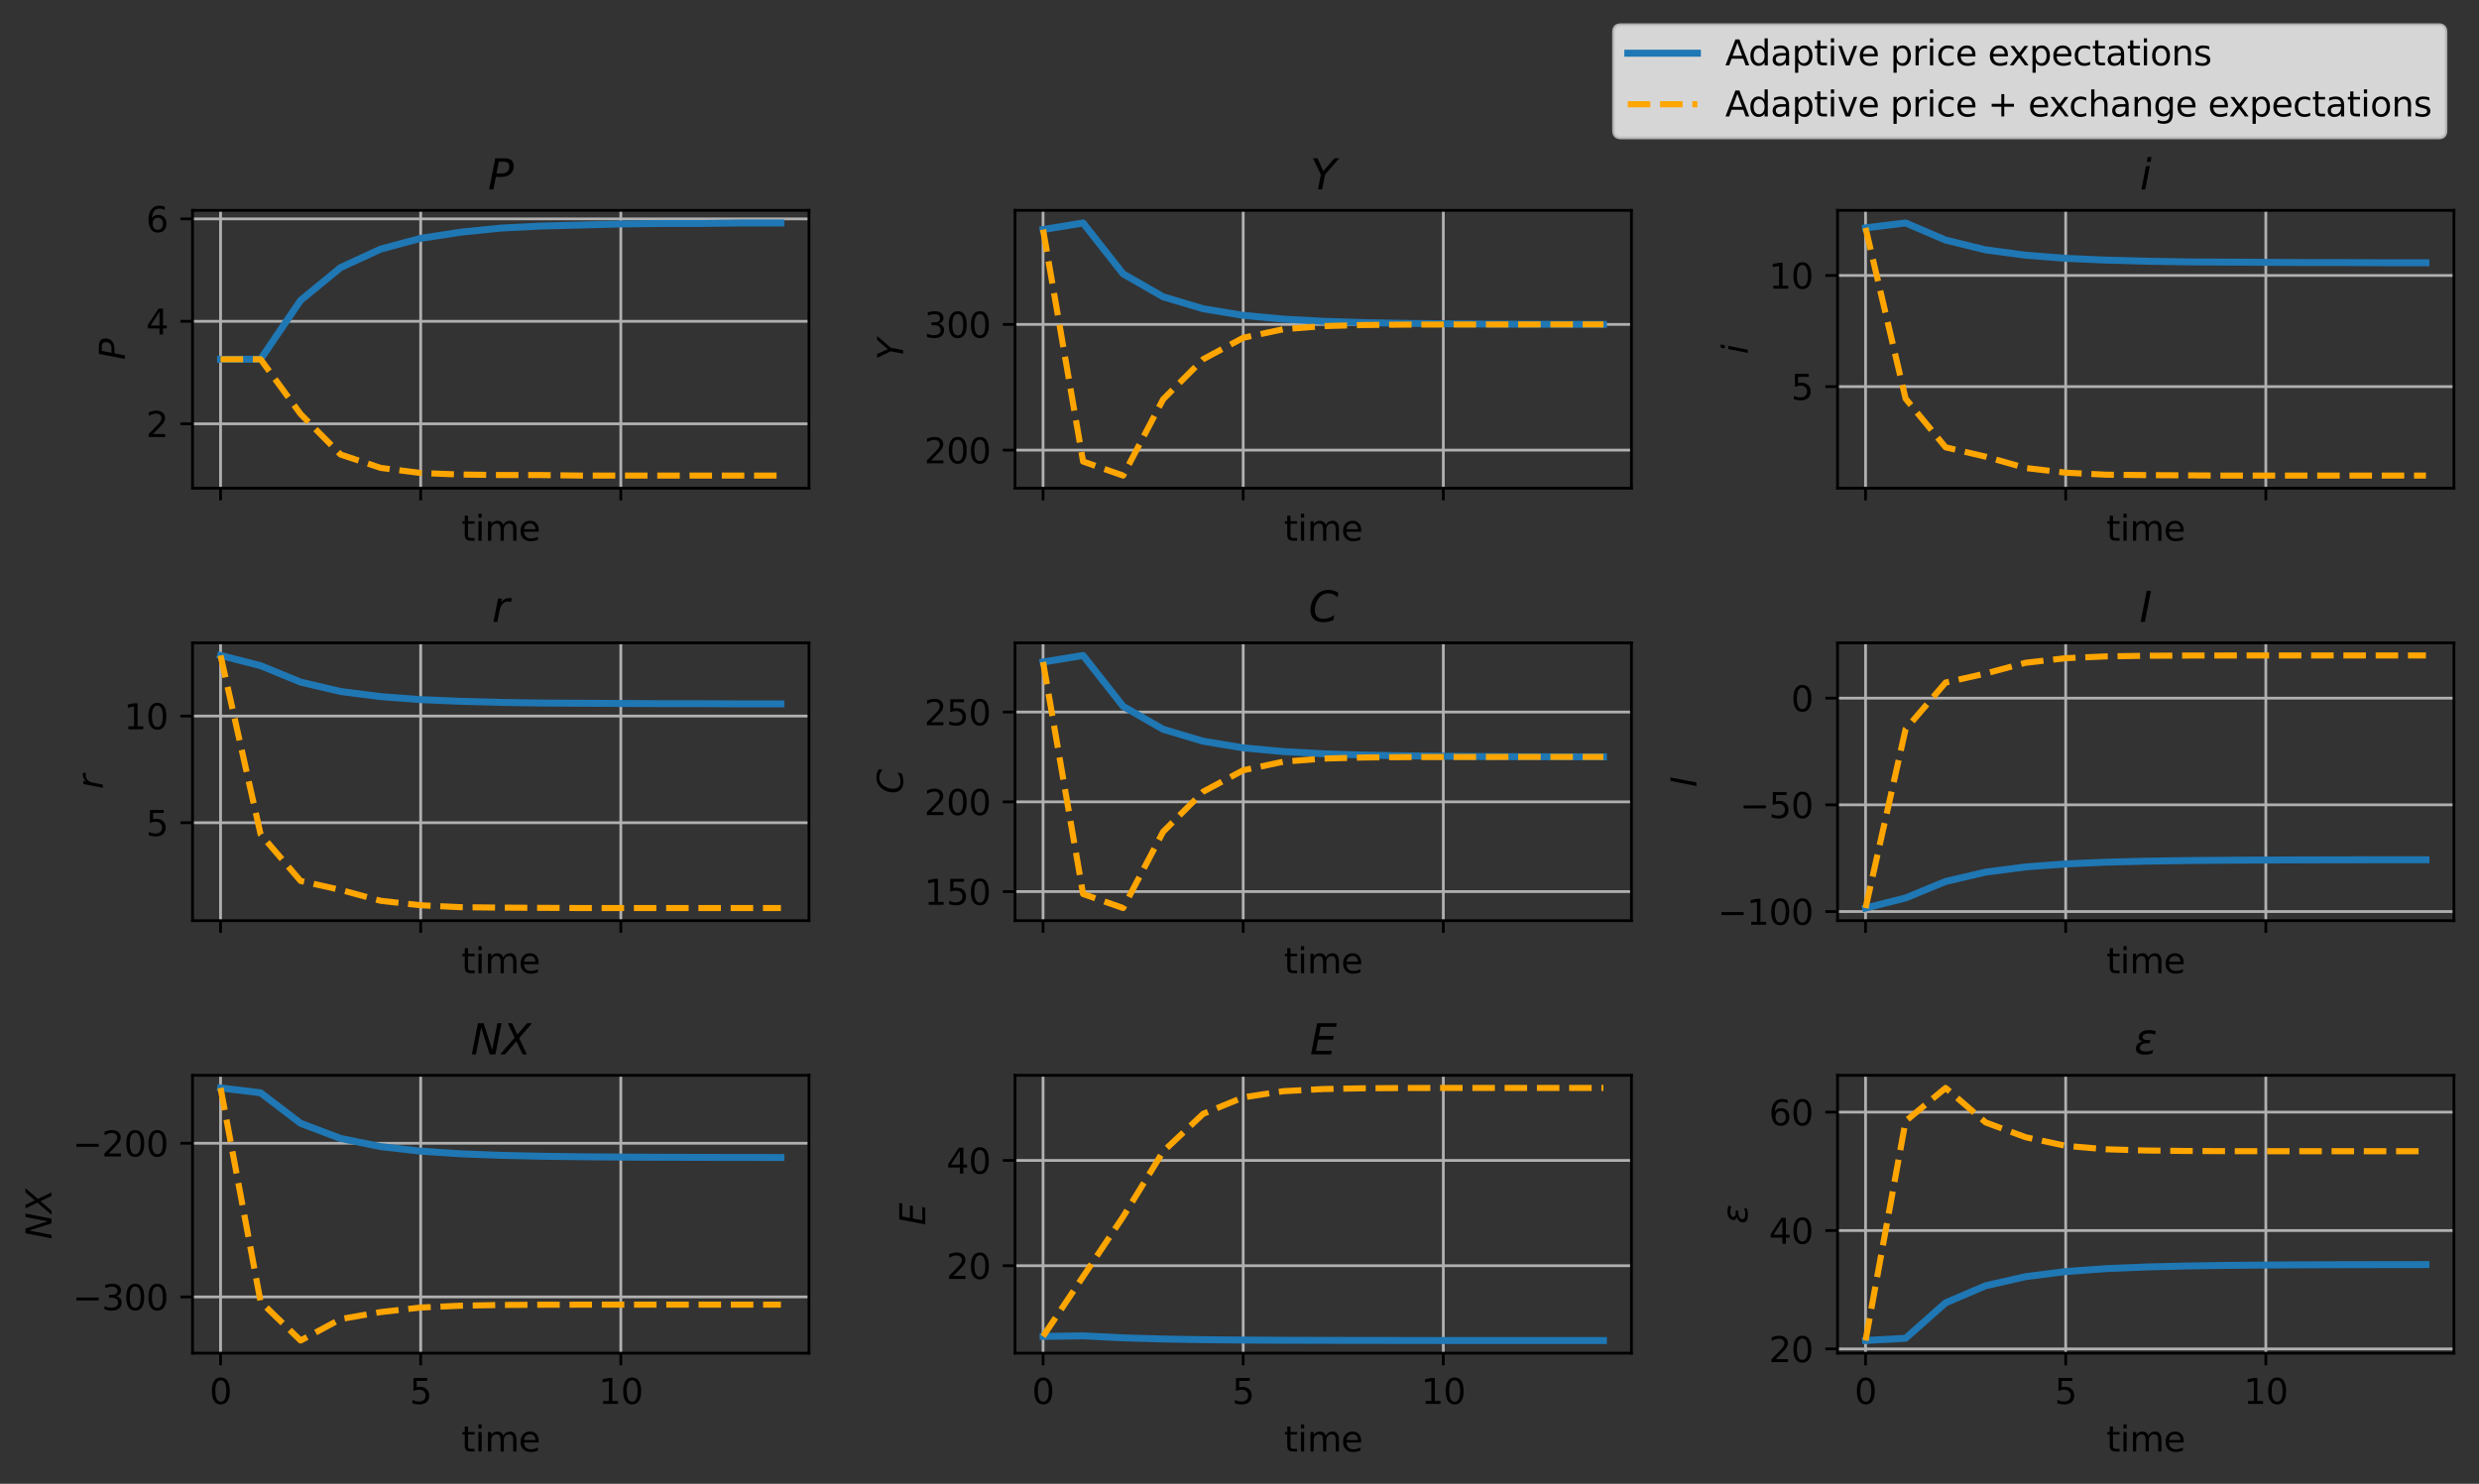 <?xml version="1.0" encoding="utf-8" standalone="no"?>
<!DOCTYPE svg PUBLIC "-//W3C//DTD SVG 1.1//EN"
  "http://www.w3.org/Graphics/SVG/1.1/DTD/svg11.dtd">
<svg xmlns:xlink="http://www.w3.org/1999/xlink" width="712.595pt" height="426.636pt" viewBox="0 0 712.595 426.636" xmlns="http://www.w3.org/2000/svg" version="1.1">
 <rect x="0" y="0" width="712.595" height="426.636" fill="#333333" stroke="none"/>
 <defs>
  <style type="text/css">*{stroke-linejoin: round; stroke-linecap: butt}</style>
 </defs>
 <g id="figure_1">
  <g id="patch_1">
   <path d="M 0 426.636 
L 712.595 426.636 
L 712.595 0 
L 0 0 
L 0 426.636 
z
" style="fill: none"/>
  </g>
  <g id="axes_1">
   <g id="patch_2">
    <path d="M 55.345 140.373 
L 232.535 140.373 
L 232.535 60.48 
L 55.345 60.48 
L 55.345 140.373 
z
" style="fill: none"/>
   </g>
   <g id="matplotlib.axis_1">
    <g id="xtick_1">
     <g id="line2d_1">
      <path d="M 63.399 140.373 
L 63.399 60.48 
" clip-path="url(#p1971d6f836)" style="fill: none; stroke: #b0b0b0; stroke-width: 0.8; stroke-linecap: square"/>
     </g>
     <g id="line2d_2">
      <defs>
       <path id="mab9e1f0622" d="M 0 0 
L 0 3.5 
" style="stroke: #000000; stroke-width: 0.8"/>
      </defs>
      <g>
       <use xlink:href="#mab9e1f0622" x="63.399" y="140.373" style="stroke: #000000; stroke-width: 0.8"/>
      </g>
     </g>
    </g>
    <g id="xtick_2">
     <g id="line2d_3">
      <path d="M 120.929 140.373 
L 120.929 60.48 
" clip-path="url(#p1971d6f836)" style="fill: none; stroke: #b0b0b0; stroke-width: 0.8; stroke-linecap: square"/>
     </g>
     <g id="line2d_4">
      <g>
       <use xlink:href="#mab9e1f0622" x="120.929" y="140.373" style="stroke: #000000; stroke-width: 0.8"/>
      </g>
     </g>
    </g>
    <g id="xtick_3">
     <g id="line2d_5">
      <path d="M 178.458 140.373 
L 178.458 60.48 
" clip-path="url(#p1971d6f836)" style="fill: none; stroke: #b0b0b0; stroke-width: 0.8; stroke-linecap: square"/>
     </g>
     <g id="line2d_6">
      <g>
       <use xlink:href="#mab9e1f0622" x="178.458" y="140.373" style="stroke: #000000; stroke-width: 0.8"/>
      </g>
     </g>
    </g>
    <g id="text_1">
     <!-- time -->
     <g transform="translate(132.644 155.472) scale(0.1 -0.1)">
      <defs>
       <path id="DejaVuSans-74" d="M 1172 4494 
L 1172 3500 
L 2356 3500 
L 2356 3053 
L 1172 3053 
L 1172 1153 
Q 1172 725 1289 603 
Q 1406 481 1766 481 
L 2356 481 
L 2356 0 
L 1766 0 
Q 1100 0 847 248 
Q 594 497 594 1153 
L 594 3053 
L 172 3053 
L 172 3500 
L 594 3500 
L 594 4494 
L 1172 4494 
z
" transform="scale(0.016)"/>
       <path id="DejaVuSans-69" d="M 603 3500 
L 1178 3500 
L 1178 0 
L 603 0 
L 603 3500 
z
M 603 4863 
L 1178 4863 
L 1178 4134 
L 603 4134 
L 603 4863 
z
" transform="scale(0.016)"/>
       <path id="DejaVuSans-6d" d="M 3328 2828 
Q 3544 3216 3844 3400 
Q 4144 3584 4550 3584 
Q 5097 3584 5394 3201 
Q 5691 2819 5691 2113 
L 5691 0 
L 5113 0 
L 5113 2094 
Q 5113 2597 4934 2840 
Q 4756 3084 4391 3084 
Q 3944 3084 3684 2787 
Q 3425 2491 3425 1978 
L 3425 0 
L 2847 0 
L 2847 2094 
Q 2847 2600 2669 2842 
Q 2491 3084 2119 3084 
Q 1678 3084 1418 2786 
Q 1159 2488 1159 1978 
L 1159 0 
L 581 0 
L 581 3500 
L 1159 3500 
L 1159 2956 
Q 1356 3278 1631 3431 
Q 1906 3584 2284 3584 
Q 2666 3584 2933 3390 
Q 3200 3197 3328 2828 
z
" transform="scale(0.016)"/>
       <path id="DejaVuSans-65" d="M 3597 1894 
L 3597 1613 
L 953 1613 
Q 991 1019 1311 708 
Q 1631 397 2203 397 
Q 2534 397 2845 478 
Q 3156 559 3463 722 
L 3463 178 
Q 3153 47 2828 -22 
Q 2503 -91 2169 -91 
Q 1331 -91 842 396 
Q 353 884 353 1716 
Q 353 2575 817 3079 
Q 1281 3584 2069 3584 
Q 2775 3584 3186 3129 
Q 3597 2675 3597 1894 
z
M 3022 2063 
Q 3016 2534 2758 2815 
Q 2500 3097 2075 3097 
Q 1594 3097 1305 2825 
Q 1016 2553 972 2059 
L 3022 2063 
z
" transform="scale(0.016)"/>
      </defs>
      <use xlink:href="#DejaVuSans-74"/>
      <use xlink:href="#DejaVuSans-69" x="39.209"/>
      <use xlink:href="#DejaVuSans-6d" x="66.992"/>
      <use xlink:href="#DejaVuSans-65" x="164.404"/>
     </g>
    </g>
   </g>
   <g id="matplotlib.axis_2">
    <g id="ytick_1">
     <g id="line2d_7">
      <path d="M 55.345 121.862 
L 232.535 121.862 
" clip-path="url(#p1971d6f836)" style="fill: none; stroke: #b0b0b0; stroke-width: 0.8; stroke-linecap: square"/>
     </g>
     <g id="line2d_8">
      <defs>
       <path id="md041bc6256" d="M 0 0 
L -3.5 0 
" style="stroke: #000000; stroke-width: 0.8"/>
      </defs>
      <g>
       <use xlink:href="#md041bc6256" x="55.345" y="121.862" style="stroke: #000000; stroke-width: 0.8"/>
      </g>
     </g>
     <g id="text_2">
      <!-- 2 -->
      <g transform="translate(41.983 125.661) scale(0.1 -0.1)">
       <defs>
        <path id="DejaVuSans-32" d="M 1228 531 
L 3431 531 
L 3431 0 
L 469 0 
L 469 531 
Q 828 903 1448 1529 
Q 2069 2156 2228 2338 
Q 2531 2678 2651 2914 
Q 2772 3150 2772 3378 
Q 2772 3750 2511 3984 
Q 2250 4219 1831 4219 
Q 1534 4219 1204 4116 
Q 875 4013 500 3803 
L 500 4441 
Q 881 4594 1212 4672 
Q 1544 4750 1819 4750 
Q 2544 4750 2975 4387 
Q 3406 4025 3406 3419 
Q 3406 3131 3298 2873 
Q 3191 2616 2906 2266 
Q 2828 2175 2409 1742 
Q 1991 1309 1228 531 
z
" transform="scale(0.016)"/>
       </defs>
       <use xlink:href="#DejaVuSans-32"/>
      </g>
     </g>
    </g>
    <g id="ytick_2">
     <g id="line2d_9">
      <path d="M 55.345 92.398 
L 232.535 92.398 
" clip-path="url(#p1971d6f836)" style="fill: none; stroke: #b0b0b0; stroke-width: 0.8; stroke-linecap: square"/>
     </g>
     <g id="line2d_10">
      <g>
       <use xlink:href="#md041bc6256" x="55.345" y="92.398" style="stroke: #000000; stroke-width: 0.8"/>
      </g>
     </g>
     <g id="text_3">
      <!-- 4 -->
      <g transform="translate(41.983 96.197) scale(0.1 -0.1)">
       <defs>
        <path id="DejaVuSans-34" d="M 2419 4116 
L 825 1625 
L 2419 1625 
L 2419 4116 
z
M 2253 4666 
L 3047 4666 
L 3047 1625 
L 3713 1625 
L 3713 1100 
L 3047 1100 
L 3047 0 
L 2419 0 
L 2419 1100 
L 313 1100 
L 313 1709 
L 2253 4666 
z
" transform="scale(0.016)"/>
       </defs>
       <use xlink:href="#DejaVuSans-34"/>
      </g>
     </g>
    </g>
    <g id="ytick_3">
     <g id="line2d_11">
      <path d="M 55.345 62.933 
L 232.535 62.933 
" clip-path="url(#p1971d6f836)" style="fill: none; stroke: #b0b0b0; stroke-width: 0.8; stroke-linecap: square"/>
     </g>
     <g id="line2d_12">
      <g>
       <use xlink:href="#md041bc6256" x="55.345" y="62.933" style="stroke: #000000; stroke-width: 0.8"/>
      </g>
     </g>
     <g id="text_4">
      <!-- 6 -->
      <g transform="translate(41.983 66.732) scale(0.1 -0.1)">
       <defs>
        <path id="DejaVuSans-36" d="M 2113 2584 
Q 1688 2584 1439 2293 
Q 1191 2003 1191 1497 
Q 1191 994 1439 701 
Q 1688 409 2113 409 
Q 2538 409 2786 701 
Q 3034 994 3034 1497 
Q 3034 2003 2786 2293 
Q 2538 2584 2113 2584 
z
M 3366 4563 
L 3366 3988 
Q 3128 4100 2886 4159 
Q 2644 4219 2406 4219 
Q 1781 4219 1451 3797 
Q 1122 3375 1075 2522 
Q 1259 2794 1537 2939 
Q 1816 3084 2150 3084 
Q 2853 3084 3261 2657 
Q 3669 2231 3669 1497 
Q 3669 778 3244 343 
Q 2819 -91 2113 -91 
Q 1303 -91 875 529 
Q 447 1150 447 2328 
Q 447 3434 972 4092 
Q 1497 4750 2381 4750 
Q 2619 4750 2861 4703 
Q 3103 4656 3366 4563 
z
" transform="scale(0.016)"/>
       </defs>
       <use xlink:href="#DejaVuSans-36"/>
      </g>
     </g>
    </g>
    <g id="text_5">
     <!-- $P$ -->
     <g transform="translate(35.903 103.477) rotate(-90) scale(0.1 -0.1)">
      <defs>
       <path id="DejaVuSans-Oblique-50" d="M 1081 4666 
L 2541 4666 
Q 3178 4666 3512 4369 
Q 3847 4072 3847 3500 
Q 3847 2731 3353 2303 
Q 2859 1875 1966 1875 
L 1172 1875 
L 806 0 
L 172 0 
L 1081 4666 
z
M 1613 4147 
L 1275 2394 
L 2069 2394 
Q 2606 2394 2893 2669 
Q 3181 2944 3181 3456 
Q 3181 3784 2986 3965 
Q 2791 4147 2438 4147 
L 1613 4147 
z
" transform="scale(0.016)"/>
      </defs>
      <use xlink:href="#DejaVuSans-Oblique-50" transform="translate(0 0.094)"/>
     </g>
    </g>
   </g>
   <g id="line2d_13">
    <path d="M 63.399 103.299 
L 74.905 103.299 
L 86.411 86.357 
L 97.917 76.929 
L 109.423 71.625 
L 120.929 68.531 
L 132.434 66.763 
L 143.94 65.585 
L 155.446 64.995 
L 166.952 64.701 
L 178.458 64.406 
L 189.964 64.259 
L 201.47 64.259 
L 212.975 64.112 
L 224.481 64.112 
" clip-path="url(#p1971d6f836)" style="fill: none; stroke: #1f77b4; stroke-width: 2; stroke-linecap: square"/>
   </g>
   <g id="line2d_14">
    <path d="M 63.399 103.299 
L 74.905 103.299 
L 86.411 119.063 
L 97.917 130.702 
L 109.423 134.532 
L 120.929 136.005 
L 132.434 136.447 
L 143.94 136.594 
L 155.446 136.594 
L 166.952 136.742 
L 178.458 136.742 
L 189.964 136.742 
L 201.47 136.742 
L 212.975 136.742 
L 224.481 136.742 
" clip-path="url(#p1971d6f836)" style="fill: none; stroke-dasharray: 6.475,2.8; stroke-dashoffset: 0; stroke: #ffa500; stroke-width: 1.75"/>
   </g>
   <g id="patch_3">
    <path d="M 55.345 140.373 
L 55.345 60.48 
" style="fill: none; stroke: #000000; stroke-width: 0.8; stroke-linejoin: miter; stroke-linecap: square"/>
   </g>
   <g id="patch_4">
    <path d="M 232.535 140.373 
L 232.535 60.48 
" style="fill: none; stroke: #000000; stroke-width: 0.8; stroke-linejoin: miter; stroke-linecap: square"/>
   </g>
   <g id="patch_5">
    <path d="M 55.345 140.373 
L 232.535 140.373 
" style="fill: none; stroke: #000000; stroke-width: 0.8; stroke-linejoin: miter; stroke-linecap: square"/>
   </g>
   <g id="patch_6">
    <path d="M 55.345 60.48 
L 232.535 60.48 
" style="fill: none; stroke: #000000; stroke-width: 0.8; stroke-linejoin: miter; stroke-linecap: square"/>
   </g>
   <g id="text_6">
    <!-- $P$ -->
    <g transform="translate(140.28 54.48) scale(0.12 -0.12)">
     <use xlink:href="#DejaVuSans-Oblique-50" transform="translate(0 0.094)"/>
    </g>
   </g>
  </g>
  <g id="axes_2">
   <g id="patch_7">
    <path d="M 291.775 140.373 
L 468.965 140.373 
L 468.965 60.48 
L 291.775 60.48 
L 291.775 140.373 
z
" style="fill: none"/>
   </g>
   <g id="matplotlib.axis_3">
    <g id="xtick_4">
     <g id="line2d_15">
      <path d="M 299.829 140.373 
L 299.829 60.48 
" clip-path="url(#pc60de57c8a)" style="fill: none; stroke: #b0b0b0; stroke-width: 0.8; stroke-linecap: square"/>
     </g>
     <g id="line2d_16">
      <g>
       <use xlink:href="#mab9e1f0622" x="299.829" y="140.373" style="stroke: #000000; stroke-width: 0.8"/>
      </g>
     </g>
    </g>
    <g id="xtick_5">
     <g id="line2d_17">
      <path d="M 357.359 140.373 
L 357.359 60.48 
" clip-path="url(#pc60de57c8a)" style="fill: none; stroke: #b0b0b0; stroke-width: 0.8; stroke-linecap: square"/>
     </g>
     <g id="line2d_18">
      <g>
       <use xlink:href="#mab9e1f0622" x="357.359" y="140.373" style="stroke: #000000; stroke-width: 0.8"/>
      </g>
     </g>
    </g>
    <g id="xtick_6">
     <g id="line2d_19">
      <path d="M 414.888 140.373 
L 414.888 60.48 
" clip-path="url(#pc60de57c8a)" style="fill: none; stroke: #b0b0b0; stroke-width: 0.8; stroke-linecap: square"/>
     </g>
     <g id="line2d_20">
      <g>
       <use xlink:href="#mab9e1f0622" x="414.888" y="140.373" style="stroke: #000000; stroke-width: 0.8"/>
      </g>
     </g>
    </g>
    <g id="text_7">
     <!-- time -->
     <g transform="translate(369.074 155.472) scale(0.1 -0.1)">
      <use xlink:href="#DejaVuSans-74"/>
      <use xlink:href="#DejaVuSans-69" x="39.209"/>
      <use xlink:href="#DejaVuSans-6d" x="66.992"/>
      <use xlink:href="#DejaVuSans-65" x="164.404"/>
     </g>
    </g>
   </g>
   <g id="matplotlib.axis_4">
    <g id="ytick_4">
     <g id="line2d_21">
      <path d="M 291.775 129.433 
L 468.965 129.433 
" clip-path="url(#pc60de57c8a)" style="fill: none; stroke: #b0b0b0; stroke-width: 0.8; stroke-linecap: square"/>
     </g>
     <g id="line2d_22">
      <g>
       <use xlink:href="#md041bc6256" x="291.775" y="129.433" style="stroke: #000000; stroke-width: 0.8"/>
      </g>
     </g>
     <g id="text_8">
      <!-- 200 -->
      <g transform="translate(265.688 133.232) scale(0.1 -0.1)">
       <defs>
        <path id="DejaVuSans-30" d="M 2034 4250 
Q 1547 4250 1301 3770 
Q 1056 3291 1056 2328 
Q 1056 1369 1301 889 
Q 1547 409 2034 409 
Q 2525 409 2770 889 
Q 3016 1369 3016 2328 
Q 3016 3291 2770 3770 
Q 2525 4250 2034 4250 
z
M 2034 4750 
Q 2819 4750 3233 4129 
Q 3647 3509 3647 2328 
Q 3647 1150 3233 529 
Q 2819 -91 2034 -91 
Q 1250 -91 836 529 
Q 422 1150 422 2328 
Q 422 3509 836 4129 
Q 1250 4750 2034 4750 
z
" transform="scale(0.016)"/>
       </defs>
       <use xlink:href="#DejaVuSans-32"/>
       <use xlink:href="#DejaVuSans-30" x="63.623"/>
       <use xlink:href="#DejaVuSans-30" x="127.246"/>
      </g>
     </g>
    </g>
    <g id="ytick_5">
     <g id="line2d_23">
      <path d="M 291.775 93.288 
L 468.965 93.288 
" clip-path="url(#pc60de57c8a)" style="fill: none; stroke: #b0b0b0; stroke-width: 0.8; stroke-linecap: square"/>
     </g>
     <g id="line2d_24">
      <g>
       <use xlink:href="#md041bc6256" x="291.775" y="93.288" style="stroke: #000000; stroke-width: 0.8"/>
      </g>
     </g>
     <g id="text_9">
      <!-- 300 -->
      <g transform="translate(265.688 97.087) scale(0.1 -0.1)">
       <defs>
        <path id="DejaVuSans-33" d="M 2597 2516 
Q 3050 2419 3304 2112 
Q 3559 1806 3559 1356 
Q 3559 666 3084 287 
Q 2609 -91 1734 -91 
Q 1441 -91 1130 -33 
Q 819 25 488 141 
L 488 750 
Q 750 597 1062 519 
Q 1375 441 1716 441 
Q 2309 441 2620 675 
Q 2931 909 2931 1356 
Q 2931 1769 2642 2001 
Q 2353 2234 1838 2234 
L 1294 2234 
L 1294 2753 
L 1863 2753 
Q 2328 2753 2575 2939 
Q 2822 3125 2822 3475 
Q 2822 3834 2567 4026 
Q 2313 4219 1838 4219 
Q 1578 4219 1281 4162 
Q 984 4106 628 3988 
L 628 4550 
Q 988 4650 1302 4700 
Q 1616 4750 1894 4750 
Q 2613 4750 3031 4423 
Q 3450 4097 3450 3541 
Q 3450 3153 3228 2886 
Q 3006 2619 2597 2516 
z
" transform="scale(0.016)"/>
       </defs>
       <use xlink:href="#DejaVuSans-33"/>
       <use xlink:href="#DejaVuSans-30" x="63.623"/>
       <use xlink:href="#DejaVuSans-30" x="127.246"/>
      </g>
     </g>
    </g>
    <g id="text_10">
     <!-- $Y$ -->
     <g transform="translate(259.608 103.527) rotate(-90) scale(0.1 -0.1)">
      <defs>
       <path id="DejaVuSans-Oblique-59" d="M 403 4666 
L 1081 4666 
L 1953 2747 
L 3616 4666 
L 4325 4666 
L 2209 2222 
L 1778 0 
L 1147 0 
L 1575 2222 
L 403 4666 
z
" transform="scale(0.016)"/>
      </defs>
      <use xlink:href="#DejaVuSans-Oblique-59" transform="translate(0 0.094)"/>
     </g>
    </g>
   </g>
   <g id="line2d_25">
    <path d="M 299.829 65.998 
L 311.335 64.112 
L 322.841 78.74 
L 334.347 85.35 
L 345.853 88.781 
L 357.359 90.675 
L 368.864 91.755 
L 380.37 92.384 
L 391.876 92.753 
L 403.382 92.97 
L 414.888 93.1 
L 426.394 93.176 
L 437.9 93.223 
L 449.405 93.248 
L 460.911 93.263 
" clip-path="url(#pc60de57c8a)" style="fill: none; stroke: #1f77b4; stroke-width: 2; stroke-linecap: square"/>
   </g>
   <g id="line2d_26">
    <path d="M 299.829 65.998 
L 311.335 132.701 
L 322.841 136.742 
L 334.347 114.805 
L 345.853 103.282 
L 357.359 97.123 
L 368.864 94.672 
L 380.37 93.769 
L 391.876 93.454 
L 403.382 93.346 
L 414.888 93.306 
L 426.394 93.295 
L 437.9 93.292 
L 449.405 93.288 
L 460.911 93.288 
" clip-path="url(#pc60de57c8a)" style="fill: none; stroke-dasharray: 6.475,2.8; stroke-dashoffset: 0; stroke: #ffa500; stroke-width: 1.75"/>
   </g>
   <g id="patch_8">
    <path d="M 291.775 140.373 
L 291.775 60.48 
" style="fill: none; stroke: #000000; stroke-width: 0.8; stroke-linejoin: miter; stroke-linecap: square"/>
   </g>
   <g id="patch_9">
    <path d="M 468.965 140.373 
L 468.965 60.48 
" style="fill: none; stroke: #000000; stroke-width: 0.8; stroke-linejoin: miter; stroke-linecap: square"/>
   </g>
   <g id="patch_10">
    <path d="M 291.775 140.373 
L 468.965 140.373 
" style="fill: none; stroke: #000000; stroke-width: 0.8; stroke-linejoin: miter; stroke-linecap: square"/>
   </g>
   <g id="patch_11">
    <path d="M 291.775 60.48 
L 468.965 60.48 
" style="fill: none; stroke: #000000; stroke-width: 0.8; stroke-linejoin: miter; stroke-linecap: square"/>
   </g>
   <g id="text_11">
    <!-- $Y$ -->
    <g transform="translate(376.65 54.48) scale(0.12 -0.12)">
     <use xlink:href="#DejaVuSans-Oblique-59" transform="translate(0 0.094)"/>
    </g>
   </g>
  </g>
  <g id="axes_3">
   <g id="patch_12">
    <path d="M 528.205 140.373 
L 705.395 140.373 
L 705.395 60.48 
L 528.205 60.48 
L 528.205 140.373 
z
" style="fill: none"/>
   </g>
   <g id="matplotlib.axis_5">
    <g id="xtick_7">
     <g id="line2d_27">
      <path d="M 536.259 140.373 
L 536.259 60.48 
" clip-path="url(#p266a128aa3)" style="fill: none; stroke: #b0b0b0; stroke-width: 0.8; stroke-linecap: square"/>
     </g>
     <g id="line2d_28">
      <g>
       <use xlink:href="#mab9e1f0622" x="536.259" y="140.373" style="stroke: #000000; stroke-width: 0.8"/>
      </g>
     </g>
    </g>
    <g id="xtick_8">
     <g id="line2d_29">
      <path d="M 593.789 140.373 
L 593.789 60.48 
" clip-path="url(#p266a128aa3)" style="fill: none; stroke: #b0b0b0; stroke-width: 0.8; stroke-linecap: square"/>
     </g>
     <g id="line2d_30">
      <g>
       <use xlink:href="#mab9e1f0622" x="593.789" y="140.373" style="stroke: #000000; stroke-width: 0.8"/>
      </g>
     </g>
    </g>
    <g id="xtick_9">
     <g id="line2d_31">
      <path d="M 651.318 140.373 
L 651.318 60.48 
" clip-path="url(#p266a128aa3)" style="fill: none; stroke: #b0b0b0; stroke-width: 0.8; stroke-linecap: square"/>
     </g>
     <g id="line2d_32">
      <g>
       <use xlink:href="#mab9e1f0622" x="651.318" y="140.373" style="stroke: #000000; stroke-width: 0.8"/>
      </g>
     </g>
    </g>
    <g id="text_12">
     <!-- time -->
     <g transform="translate(605.504 155.472) scale(0.1 -0.1)">
      <use xlink:href="#DejaVuSans-74"/>
      <use xlink:href="#DejaVuSans-69" x="39.209"/>
      <use xlink:href="#DejaVuSans-6d" x="66.992"/>
      <use xlink:href="#DejaVuSans-65" x="164.404"/>
     </g>
    </g>
   </g>
   <g id="matplotlib.axis_6">
    <g id="ytick_6">
     <g id="line2d_33">
      <path d="M 528.205 111.168 
L 705.395 111.168 
" clip-path="url(#p266a128aa3)" style="fill: none; stroke: #b0b0b0; stroke-width: 0.8; stroke-linecap: square"/>
     </g>
     <g id="line2d_34">
      <g>
       <use xlink:href="#md041bc6256" x="528.205" y="111.168" style="stroke: #000000; stroke-width: 0.8"/>
      </g>
     </g>
     <g id="text_13">
      <!-- 5 -->
      <g transform="translate(514.843 114.967) scale(0.1 -0.1)">
       <defs>
        <path id="DejaVuSans-35" d="M 691 4666 
L 3169 4666 
L 3169 4134 
L 1269 4134 
L 1269 2991 
Q 1406 3038 1543 3061 
Q 1681 3084 1819 3084 
Q 2600 3084 3056 2656 
Q 3513 2228 3513 1497 
Q 3513 744 3044 326 
Q 2575 -91 1722 -91 
Q 1428 -91 1123 -41 
Q 819 9 494 109 
L 494 744 
Q 775 591 1075 516 
Q 1375 441 1709 441 
Q 2250 441 2565 725 
Q 2881 1009 2881 1497 
Q 2881 1984 2565 2268 
Q 2250 2553 1709 2553 
Q 1456 2553 1204 2497 
Q 953 2441 691 2322 
L 691 4666 
z
" transform="scale(0.016)"/>
       </defs>
       <use xlink:href="#DejaVuSans-35"/>
      </g>
     </g>
    </g>
    <g id="ytick_7">
     <g id="line2d_35">
      <path d="M 528.205 79.2 
L 705.395 79.2 
" clip-path="url(#p266a128aa3)" style="fill: none; stroke: #b0b0b0; stroke-width: 0.8; stroke-linecap: square"/>
     </g>
     <g id="line2d_36">
      <g>
       <use xlink:href="#md041bc6256" x="528.205" y="79.2" style="stroke: #000000; stroke-width: 0.8"/>
      </g>
     </g>
     <g id="text_14">
      <!-- 10 -->
      <g transform="translate(508.48 82.999) scale(0.1 -0.1)">
       <defs>
        <path id="DejaVuSans-31" d="M 794 531 
L 1825 531 
L 1825 4091 
L 703 3866 
L 703 4441 
L 1819 4666 
L 2450 4666 
L 2450 531 
L 3481 531 
L 3481 0 
L 794 0 
L 794 531 
z
" transform="scale(0.016)"/>
       </defs>
       <use xlink:href="#DejaVuSans-31"/>
       <use xlink:href="#DejaVuSans-30" x="63.623"/>
      </g>
     </g>
    </g>
    <g id="text_15">
     <!-- $i$ -->
     <g transform="translate(502.401 101.827) rotate(-90) scale(0.1 -0.1)">
      <defs>
       <path id="DejaVuSans-Oblique-69" d="M 1172 4863 
L 1747 4863 
L 1606 4134 
L 1031 4134 
L 1172 4863 
z
M 909 3500 
L 1484 3500 
L 800 0 
L 225 0 
L 909 3500 
z
" transform="scale(0.016)"/>
      </defs>
      <use xlink:href="#DejaVuSans-Oblique-69" transform="translate(0 0.016)"/>
     </g>
    </g>
   </g>
   <g id="line2d_37">
    <path d="M 536.259 65.518 
L 547.765 64.112 
L 559.271 69.035 
L 570.777 71.848 
L 582.283 73.382 
L 593.789 74.277 
L 605.294 74.789 
L 616.8 75.108 
L 628.306 75.3 
L 639.812 75.364 
L 651.318 75.428 
L 662.824 75.492 
L 674.33 75.492 
L 685.835 75.556 
L 697.341 75.556 
" clip-path="url(#p266a128aa3)" style="fill: none; stroke: #1f77b4; stroke-width: 2; stroke-linecap: square"/>
   </g>
   <g id="line2d_38">
    <path d="M 536.259 65.518 
L 547.765 114.62 
L 559.271 128.622 
L 570.777 131.307 
L 582.283 134.568 
L 593.789 135.911 
L 605.294 136.486 
L 616.8 136.614 
L 628.306 136.678 
L 639.812 136.742 
L 651.318 136.742 
L 662.824 136.742 
L 674.33 136.742 
L 685.835 136.742 
L 697.341 136.742 
" clip-path="url(#p266a128aa3)" style="fill: none; stroke-dasharray: 6.475,2.8; stroke-dashoffset: 0; stroke: #ffa500; stroke-width: 1.75"/>
   </g>
   <g id="patch_13">
    <path d="M 528.205 140.373 
L 528.205 60.48 
" style="fill: none; stroke: #000000; stroke-width: 0.8; stroke-linejoin: miter; stroke-linecap: square"/>
   </g>
   <g id="patch_14">
    <path d="M 705.395 140.373 
L 705.395 60.48 
" style="fill: none; stroke: #000000; stroke-width: 0.8; stroke-linejoin: miter; stroke-linecap: square"/>
   </g>
   <g id="patch_15">
    <path d="M 528.205 140.373 
L 705.395 140.373 
" style="fill: none; stroke: #000000; stroke-width: 0.8; stroke-linejoin: miter; stroke-linecap: square"/>
   </g>
   <g id="patch_16">
    <path d="M 528.205 60.48 
L 705.395 60.48 
" style="fill: none; stroke: #000000; stroke-width: 0.8; stroke-linejoin: miter; stroke-linecap: square"/>
   </g>
   <g id="text_16">
    <!-- $i$ -->
    <g transform="translate(615.12 54.48) scale(0.12 -0.12)">
     <use xlink:href="#DejaVuSans-Oblique-69" transform="translate(0 0.016)"/>
    </g>
   </g>
  </g>
  <g id="axes_4">
   <g id="patch_17">
    <path d="M 55.345 264.727 
L 232.535 264.727 
L 232.535 184.833 
L 55.345 184.833 
L 55.345 264.727 
z
" style="fill: none"/>
   </g>
   <g id="matplotlib.axis_7">
    <g id="xtick_10">
     <g id="line2d_39">
      <path d="M 63.399 264.727 
L 63.399 184.833 
" clip-path="url(#pffe5461725)" style="fill: none; stroke: #b0b0b0; stroke-width: 0.8; stroke-linecap: square"/>
     </g>
     <g id="line2d_40">
      <g>
       <use xlink:href="#mab9e1f0622" x="63.399" y="264.727" style="stroke: #000000; stroke-width: 0.8"/>
      </g>
     </g>
    </g>
    <g id="xtick_11">
     <g id="line2d_41">
      <path d="M 120.929 264.727 
L 120.929 184.833 
" clip-path="url(#pffe5461725)" style="fill: none; stroke: #b0b0b0; stroke-width: 0.8; stroke-linecap: square"/>
     </g>
     <g id="line2d_42">
      <g>
       <use xlink:href="#mab9e1f0622" x="120.929" y="264.727" style="stroke: #000000; stroke-width: 0.8"/>
      </g>
     </g>
    </g>
    <g id="xtick_12">
     <g id="line2d_43">
      <path d="M 178.458 264.727 
L 178.458 184.833 
" clip-path="url(#pffe5461725)" style="fill: none; stroke: #b0b0b0; stroke-width: 0.8; stroke-linecap: square"/>
     </g>
     <g id="line2d_44">
      <g>
       <use xlink:href="#mab9e1f0622" x="178.458" y="264.727" style="stroke: #000000; stroke-width: 0.8"/>
      </g>
     </g>
    </g>
    <g id="text_17">
     <!-- time -->
     <g transform="translate(132.644 279.825) scale(0.1 -0.1)">
      <use xlink:href="#DejaVuSans-74"/>
      <use xlink:href="#DejaVuSans-69" x="39.209"/>
      <use xlink:href="#DejaVuSans-6d" x="66.992"/>
      <use xlink:href="#DejaVuSans-65" x="164.404"/>
     </g>
    </g>
   </g>
   <g id="matplotlib.axis_8">
    <g id="ytick_8">
     <g id="line2d_45">
      <path d="M 55.345 236.558 
L 232.535 236.558 
" clip-path="url(#pffe5461725)" style="fill: none; stroke: #b0b0b0; stroke-width: 0.8; stroke-linecap: square"/>
     </g>
     <g id="line2d_46">
      <g>
       <use xlink:href="#md041bc6256" x="55.345" y="236.558" style="stroke: #000000; stroke-width: 0.8"/>
      </g>
     </g>
     <g id="text_18">
      <!-- 5 -->
      <g transform="translate(41.983 240.357) scale(0.1 -0.1)">
       <use xlink:href="#DejaVuSans-35"/>
      </g>
     </g>
    </g>
    <g id="ytick_9">
     <g id="line2d_47">
      <path d="M 55.345 205.886 
L 232.535 205.886 
" clip-path="url(#pffe5461725)" style="fill: none; stroke: #b0b0b0; stroke-width: 0.8; stroke-linecap: square"/>
     </g>
     <g id="line2d_48">
      <g>
       <use xlink:href="#md041bc6256" x="55.345" y="205.886" style="stroke: #000000; stroke-width: 0.8"/>
      </g>
     </g>
     <g id="text_19">
      <!-- 10 -->
      <g transform="translate(35.62 209.686) scale(0.1 -0.1)">
       <use xlink:href="#DejaVuSans-31"/>
       <use xlink:href="#DejaVuSans-30" x="63.623"/>
      </g>
     </g>
    </g>
    <g id="text_20">
     <!-- $r$ -->
     <g transform="translate(29.541 226.88) rotate(-90) scale(0.1 -0.1)">
      <defs>
       <path id="DejaVuSans-Oblique-72" d="M 2853 2969 
Q 2766 3016 2653 3041 
Q 2541 3066 2413 3066 
Q 1953 3066 1609 2717 
Q 1266 2369 1153 1784 
L 800 0 
L 225 0 
L 909 3500 
L 1484 3500 
L 1375 2956 
Q 1603 3259 1920 3421 
Q 2238 3584 2597 3584 
Q 2691 3584 2781 3573 
Q 2872 3563 2963 3538 
L 2853 2969 
z
" transform="scale(0.016)"/>
      </defs>
      <use xlink:href="#DejaVuSans-Oblique-72"/>
     </g>
    </g>
   </g>
   <g id="line2d_49">
    <path d="M 63.399 188.465 
L 74.905 191.409 
L 86.411 196.133 
L 97.917 198.832 
L 109.423 200.304 
L 120.929 201.163 
L 132.434 201.654 
L 143.94 201.96 
L 155.446 202.144 
L 166.952 202.206 
L 178.458 202.267 
L 189.964 202.328 
L 201.47 202.328 
L 212.975 202.39 
L 224.481 202.39 
" clip-path="url(#pffe5461725)" style="fill: none; stroke: #1f77b4; stroke-width: 2; stroke-linecap: square"/>
   </g>
   <g id="line2d_50">
    <path d="M 63.399 188.465 
L 74.905 239.87 
L 86.411 253.305 
L 97.917 255.881 
L 109.423 259.009 
L 120.929 260.298 
L 132.434 260.85 
L 143.94 260.972 
L 155.446 261.034 
L 166.952 261.095 
L 178.458 261.095 
L 189.964 261.095 
L 201.47 261.095 
L 212.975 261.095 
L 224.481 261.095 
" clip-path="url(#pffe5461725)" style="fill: none; stroke-dasharray: 6.475,2.8; stroke-dashoffset: 0; stroke: #ffa500; stroke-width: 1.75"/>
   </g>
   <g id="patch_18">
    <path d="M 55.345 264.727 
L 55.345 184.833 
" style="fill: none; stroke: #000000; stroke-width: 0.8; stroke-linejoin: miter; stroke-linecap: square"/>
   </g>
   <g id="patch_19">
    <path d="M 232.535 264.727 
L 232.535 184.833 
" style="fill: none; stroke: #000000; stroke-width: 0.8; stroke-linejoin: miter; stroke-linecap: square"/>
   </g>
   <g id="patch_20">
    <path d="M 55.345 264.727 
L 232.535 264.727 
" style="fill: none; stroke: #000000; stroke-width: 0.8; stroke-linejoin: miter; stroke-linecap: square"/>
   </g>
   <g id="patch_21">
    <path d="M 55.345 184.833 
L 232.535 184.833 
" style="fill: none; stroke: #000000; stroke-width: 0.8; stroke-linejoin: miter; stroke-linecap: square"/>
   </g>
   <g id="text_21">
    <!-- $r$ -->
    <g transform="translate(141.42 178.833) scale(0.12 -0.12)">
     <use xlink:href="#DejaVuSans-Oblique-72"/>
    </g>
   </g>
  </g>
  <g id="axes_5">
   <g id="patch_22">
    <path d="M 291.775 264.727 
L 468.965 264.727 
L 468.965 184.833 
L 291.775 184.833 
L 291.775 264.727 
z
" style="fill: none"/>
   </g>
   <g id="matplotlib.axis_9">
    <g id="xtick_13">
     <g id="line2d_51">
      <path d="M 299.829 264.727 
L 299.829 184.833 
" clip-path="url(#p7618db26ca)" style="fill: none; stroke: #b0b0b0; stroke-width: 0.8; stroke-linecap: square"/>
     </g>
     <g id="line2d_52">
      <g>
       <use xlink:href="#mab9e1f0622" x="299.829" y="264.727" style="stroke: #000000; stroke-width: 0.8"/>
      </g>
     </g>
    </g>
    <g id="xtick_14">
     <g id="line2d_53">
      <path d="M 357.359 264.727 
L 357.359 184.833 
" clip-path="url(#p7618db26ca)" style="fill: none; stroke: #b0b0b0; stroke-width: 0.8; stroke-linecap: square"/>
     </g>
     <g id="line2d_54">
      <g>
       <use xlink:href="#mab9e1f0622" x="357.359" y="264.727" style="stroke: #000000; stroke-width: 0.8"/>
      </g>
     </g>
    </g>
    <g id="xtick_15">
     <g id="line2d_55">
      <path d="M 414.888 264.727 
L 414.888 184.833 
" clip-path="url(#p7618db26ca)" style="fill: none; stroke: #b0b0b0; stroke-width: 0.8; stroke-linecap: square"/>
     </g>
     <g id="line2d_56">
      <g>
       <use xlink:href="#mab9e1f0622" x="414.888" y="264.727" style="stroke: #000000; stroke-width: 0.8"/>
      </g>
     </g>
    </g>
    <g id="text_22">
     <!-- time -->
     <g transform="translate(369.074 279.825) scale(0.1 -0.1)">
      <use xlink:href="#DejaVuSans-74"/>
      <use xlink:href="#DejaVuSans-69" x="39.209"/>
      <use xlink:href="#DejaVuSans-6d" x="66.992"/>
      <use xlink:href="#DejaVuSans-65" x="164.404"/>
     </g>
    </g>
   </g>
   <g id="matplotlib.axis_10">
    <g id="ytick_10">
     <g id="line2d_57">
      <path d="M 291.775 256.37 
L 468.965 256.37 
" clip-path="url(#p7618db26ca)" style="fill: none; stroke: #b0b0b0; stroke-width: 0.8; stroke-linecap: square"/>
     </g>
     <g id="line2d_58">
      <g>
       <use xlink:href="#md041bc6256" x="291.775" y="256.37" style="stroke: #000000; stroke-width: 0.8"/>
      </g>
     </g>
     <g id="text_23">
      <!-- 150 -->
      <g transform="translate(265.688 260.169) scale(0.1 -0.1)">
       <use xlink:href="#DejaVuSans-31"/>
       <use xlink:href="#DejaVuSans-35" x="63.623"/>
       <use xlink:href="#DejaVuSans-30" x="127.246"/>
      </g>
     </g>
    </g>
    <g id="ytick_11">
     <g id="line2d_59">
      <path d="M 291.775 230.551 
L 468.965 230.551 
" clip-path="url(#p7618db26ca)" style="fill: none; stroke: #b0b0b0; stroke-width: 0.8; stroke-linecap: square"/>
     </g>
     <g id="line2d_60">
      <g>
       <use xlink:href="#md041bc6256" x="291.775" y="230.551" style="stroke: #000000; stroke-width: 0.8"/>
      </g>
     </g>
     <g id="text_24">
      <!-- 200 -->
      <g transform="translate(265.688 234.35) scale(0.1 -0.1)">
       <use xlink:href="#DejaVuSans-32"/>
       <use xlink:href="#DejaVuSans-30" x="63.623"/>
       <use xlink:href="#DejaVuSans-30" x="127.246"/>
      </g>
     </g>
    </g>
    <g id="ytick_12">
     <g id="line2d_61">
      <path d="M 291.775 204.731 
L 468.965 204.731 
" clip-path="url(#p7618db26ca)" style="fill: none; stroke: #b0b0b0; stroke-width: 0.8; stroke-linecap: square"/>
     </g>
     <g id="line2d_62">
      <g>
       <use xlink:href="#md041bc6256" x="291.775" y="204.731" style="stroke: #000000; stroke-width: 0.8"/>
      </g>
     </g>
     <g id="text_25">
      <!-- 250 -->
      <g transform="translate(265.688 208.53) scale(0.1 -0.1)">
       <use xlink:href="#DejaVuSans-32"/>
       <use xlink:href="#DejaVuSans-35" x="63.623"/>
       <use xlink:href="#DejaVuSans-30" x="127.246"/>
      </g>
     </g>
    </g>
    <g id="text_26">
     <!-- $C$ -->
     <g transform="translate(259.608 228.28) rotate(-90) scale(0.1 -0.1)">
      <defs>
       <path id="DejaVuSans-Oblique-43" d="M 4447 4306 
L 4319 3641 
Q 4019 3944 3683 4091 
Q 3347 4238 2956 4238 
Q 2422 4238 2017 3981 
Q 1613 3725 1319 3200 
Q 1131 2863 1032 2486 
Q 934 2109 934 1728 
Q 934 1091 1264 756 
Q 1594 422 2222 422 
Q 2656 422 3056 561 
Q 3456 700 3834 978 
L 3688 231 
Q 3316 72 2936 -9 
Q 2556 -91 2175 -91 
Q 1278 -91 773 396 
Q 269 884 269 1753 
Q 269 2309 461 2846 
Q 653 3384 1013 3828 
Q 1394 4300 1883 4525 
Q 2372 4750 3022 4750 
Q 3422 4750 3780 4639 
Q 4138 4528 4447 4306 
z
" transform="scale(0.016)"/>
      </defs>
      <use xlink:href="#DejaVuSans-Oblique-43" transform="translate(0 0.781)"/>
     </g>
    </g>
   </g>
   <g id="line2d_63">
    <path d="M 299.829 190.35 
L 311.335 188.465 
L 322.841 203.094 
L 334.347 209.704 
L 345.853 213.133 
L 357.359 215.028 
L 368.864 216.107 
L 380.37 216.737 
L 391.876 217.104 
L 403.382 217.321 
L 414.888 217.45 
L 426.394 217.527 
L 437.9 217.574 
L 449.405 217.6 
L 460.911 217.615 
" clip-path="url(#p7618db26ca)" style="fill: none; stroke: #1f77b4; stroke-width: 2; stroke-linecap: square"/>
   </g>
   <g id="line2d_64">
    <path d="M 299.829 190.35 
L 311.335 257.057 
L 322.841 261.095 
L 334.347 239.159 
L 345.853 227.633 
L 357.359 221.478 
L 368.864 219.025 
L 380.37 218.121 
L 391.876 217.806 
L 403.382 217.698 
L 414.888 217.662 
L 426.394 217.646 
L 437.9 217.641 
L 449.405 217.641 
L 460.911 217.641 
" clip-path="url(#p7618db26ca)" style="fill: none; stroke-dasharray: 6.475,2.8; stroke-dashoffset: 0; stroke: #ffa500; stroke-width: 1.75"/>
   </g>
   <g id="patch_23">
    <path d="M 291.775 264.727 
L 291.775 184.833 
" style="fill: none; stroke: #000000; stroke-width: 0.8; stroke-linejoin: miter; stroke-linecap: square"/>
   </g>
   <g id="patch_24">
    <path d="M 468.965 264.727 
L 468.965 184.833 
" style="fill: none; stroke: #000000; stroke-width: 0.8; stroke-linejoin: miter; stroke-linecap: square"/>
   </g>
   <g id="patch_25">
    <path d="M 291.775 264.727 
L 468.965 264.727 
" style="fill: none; stroke: #000000; stroke-width: 0.8; stroke-linejoin: miter; stroke-linecap: square"/>
   </g>
   <g id="patch_26">
    <path d="M 291.775 184.833 
L 468.965 184.833 
" style="fill: none; stroke: #000000; stroke-width: 0.8; stroke-linejoin: miter; stroke-linecap: square"/>
   </g>
   <g id="text_27">
    <!-- $C$ -->
    <g transform="translate(376.17 178.833) scale(0.12 -0.12)">
     <use xlink:href="#DejaVuSans-Oblique-43" transform="translate(0 0.781)"/>
    </g>
   </g>
  </g>
  <g id="axes_6">
   <g id="patch_27">
    <path d="M 528.205 264.727 
L 705.395 264.727 
L 705.395 184.833 
L 528.205 184.833 
L 528.205 264.727 
z
" style="fill: none"/>
   </g>
   <g id="matplotlib.axis_11">
    <g id="xtick_16">
     <g id="line2d_65">
      <path d="M 536.259 264.727 
L 536.259 184.833 
" clip-path="url(#p83b0c41cb3)" style="fill: none; stroke: #b0b0b0; stroke-width: 0.8; stroke-linecap: square"/>
     </g>
     <g id="line2d_66">
      <g>
       <use xlink:href="#mab9e1f0622" x="536.259" y="264.727" style="stroke: #000000; stroke-width: 0.8"/>
      </g>
     </g>
    </g>
    <g id="xtick_17">
     <g id="line2d_67">
      <path d="M 593.789 264.727 
L 593.789 184.833 
" clip-path="url(#p83b0c41cb3)" style="fill: none; stroke: #b0b0b0; stroke-width: 0.8; stroke-linecap: square"/>
     </g>
     <g id="line2d_68">
      <g>
       <use xlink:href="#mab9e1f0622" x="593.789" y="264.727" style="stroke: #000000; stroke-width: 0.8"/>
      </g>
     </g>
    </g>
    <g id="xtick_18">
     <g id="line2d_69">
      <path d="M 651.318 264.727 
L 651.318 184.833 
" clip-path="url(#p83b0c41cb3)" style="fill: none; stroke: #b0b0b0; stroke-width: 0.8; stroke-linecap: square"/>
     </g>
     <g id="line2d_70">
      <g>
       <use xlink:href="#mab9e1f0622" x="651.318" y="264.727" style="stroke: #000000; stroke-width: 0.8"/>
      </g>
     </g>
    </g>
    <g id="text_28">
     <!-- time -->
     <g transform="translate(605.504 279.825) scale(0.1 -0.1)">
      <use xlink:href="#DejaVuSans-74"/>
      <use xlink:href="#DejaVuSans-69" x="39.209"/>
      <use xlink:href="#DejaVuSans-6d" x="66.992"/>
      <use xlink:href="#DejaVuSans-65" x="164.404"/>
     </g>
    </g>
   </g>
   <g id="matplotlib.axis_12">
    <g id="ytick_13">
     <g id="line2d_71">
      <path d="M 528.205 262.102 
L 705.395 262.102 
" clip-path="url(#p83b0c41cb3)" style="fill: none; stroke: #b0b0b0; stroke-width: 0.8; stroke-linecap: square"/>
     </g>
     <g id="line2d_72">
      <g>
       <use xlink:href="#md041bc6256" x="528.205" y="262.102" style="stroke: #000000; stroke-width: 0.8"/>
      </g>
     </g>
     <g id="text_29">
      <!-- −100 -->
      <g transform="translate(493.738 265.901) scale(0.1 -0.1)">
       <defs>
        <path id="DejaVuSans-2212" d="M 678 2272 
L 4684 2272 
L 4684 1741 
L 678 1741 
L 678 2272 
z
" transform="scale(0.016)"/>
       </defs>
       <use xlink:href="#DejaVuSans-2212"/>
       <use xlink:href="#DejaVuSans-31" x="83.789"/>
       <use xlink:href="#DejaVuSans-30" x="147.412"/>
       <use xlink:href="#DejaVuSans-30" x="211.035"/>
      </g>
     </g>
    </g>
    <g id="ytick_14">
     <g id="line2d_73">
      <path d="M 528.205 231.42 
L 705.395 231.42 
" clip-path="url(#p83b0c41cb3)" style="fill: none; stroke: #b0b0b0; stroke-width: 0.8; stroke-linecap: square"/>
     </g>
     <g id="line2d_74">
      <g>
       <use xlink:href="#md041bc6256" x="528.205" y="231.42" style="stroke: #000000; stroke-width: 0.8"/>
      </g>
     </g>
     <g id="text_30">
      <!-- −50 -->
      <g transform="translate(500.101 235.219) scale(0.1 -0.1)">
       <use xlink:href="#DejaVuSans-2212"/>
       <use xlink:href="#DejaVuSans-35" x="83.789"/>
       <use xlink:href="#DejaVuSans-30" x="147.412"/>
      </g>
     </g>
    </g>
    <g id="ytick_15">
     <g id="line2d_75">
      <path d="M 528.205 200.738 
L 705.395 200.738 
" clip-path="url(#p83b0c41cb3)" style="fill: none; stroke: #b0b0b0; stroke-width: 0.8; stroke-linecap: square"/>
     </g>
     <g id="line2d_76">
      <g>
       <use xlink:href="#md041bc6256" x="528.205" y="200.738" style="stroke: #000000; stroke-width: 0.8"/>
      </g>
     </g>
     <g id="text_31">
      <!-- 0 -->
      <g transform="translate(514.843 204.537) scale(0.1 -0.1)">
       <use xlink:href="#DejaVuSans-30"/>
      </g>
     </g>
    </g>
    <g id="text_32">
     <!-- $I$ -->
     <g transform="translate(487.658 226.28) rotate(-90) scale(0.1 -0.1)">
      <defs>
       <path id="DejaVuSans-Oblique-49" d="M 1081 4666 
L 1716 4666 
L 806 0 
L 172 0 
L 1081 4666 
z
" transform="scale(0.016)"/>
      </defs>
      <use xlink:href="#DejaVuSans-Oblique-49" transform="translate(0 0.094)"/>
     </g>
    </g>
   </g>
   <g id="line2d_77">
    <path d="M 536.259 261.095 
L 547.765 258.193 
L 559.271 253.449 
L 570.777 250.768 
L 582.283 249.27 
L 593.789 248.411 
L 605.294 247.914 
L 616.8 247.62 
L 628.306 247.448 
L 639.812 247.35 
L 651.318 247.288 
L 662.824 247.251 
L 674.33 247.227 
L 685.835 247.215 
L 697.341 247.209 
" clip-path="url(#p83b0c41cb3)" style="fill: none; stroke: #1f77b4; stroke-width: 2; stroke-linecap: square"/>
   </g>
   <g id="line2d_78">
    <path d="M 536.259 261.095 
L 547.765 209.672 
L 559.271 196.252 
L 570.777 193.656 
L 582.283 190.57 
L 593.789 189.25 
L 605.294 188.741 
L 616.8 188.557 
L 628.306 188.496 
L 639.812 188.477 
L 651.318 188.471 
L 662.824 188.465 
L 674.33 188.465 
L 685.835 188.465 
L 697.341 188.465 
" clip-path="url(#p83b0c41cb3)" style="fill: none; stroke-dasharray: 6.475,2.8; stroke-dashoffset: 0; stroke: #ffa500; stroke-width: 1.75"/>
   </g>
   <g id="patch_28">
    <path d="M 528.205 264.727 
L 528.205 184.833 
" style="fill: none; stroke: #000000; stroke-width: 0.8; stroke-linejoin: miter; stroke-linecap: square"/>
   </g>
   <g id="patch_29">
    <path d="M 705.395 264.727 
L 705.395 184.833 
" style="fill: none; stroke: #000000; stroke-width: 0.8; stroke-linejoin: miter; stroke-linecap: square"/>
   </g>
   <g id="patch_30">
    <path d="M 528.205 264.727 
L 705.395 264.727 
" style="fill: none; stroke: #000000; stroke-width: 0.8; stroke-linejoin: miter; stroke-linecap: square"/>
   </g>
   <g id="patch_31">
    <path d="M 528.205 184.833 
L 705.395 184.833 
" style="fill: none; stroke: #000000; stroke-width: 0.8; stroke-linejoin: miter; stroke-linecap: square"/>
   </g>
   <g id="text_33">
    <!-- $I$ -->
    <g transform="translate(615 178.833) scale(0.12 -0.12)">
     <use xlink:href="#DejaVuSans-Oblique-49" transform="translate(0 0.094)"/>
    </g>
   </g>
  </g>
  <g id="axes_7">
   <g id="patch_32">
    <path d="M 55.345 389.08 
L 232.535 389.08 
L 232.535 309.187 
L 55.345 309.187 
L 55.345 389.08 
z
" style="fill: none"/>
   </g>
   <g id="matplotlib.axis_13">
    <g id="xtick_19">
     <g id="line2d_79">
      <path d="M 63.399 389.08 
L 63.399 309.187 
" clip-path="url(#p8a47fb26df)" style="fill: none; stroke: #b0b0b0; stroke-width: 0.8; stroke-linecap: square"/>
     </g>
     <g id="line2d_80">
      <g>
       <use xlink:href="#mab9e1f0622" x="63.399" y="389.08" style="stroke: #000000; stroke-width: 0.8"/>
      </g>
     </g>
     <g id="text_34">
      <!-- 0 -->
      <g transform="translate(60.218 403.678) scale(0.1 -0.1)">
       <use xlink:href="#DejaVuSans-30"/>
      </g>
     </g>
    </g>
    <g id="xtick_20">
     <g id="line2d_81">
      <path d="M 120.929 389.08 
L 120.929 309.187 
" clip-path="url(#p8a47fb26df)" style="fill: none; stroke: #b0b0b0; stroke-width: 0.8; stroke-linecap: square"/>
     </g>
     <g id="line2d_82">
      <g>
       <use xlink:href="#mab9e1f0622" x="120.929" y="389.08" style="stroke: #000000; stroke-width: 0.8"/>
      </g>
     </g>
     <g id="text_35">
      <!-- 5 -->
      <g transform="translate(117.747 403.678) scale(0.1 -0.1)">
       <use xlink:href="#DejaVuSans-35"/>
      </g>
     </g>
    </g>
    <g id="xtick_21">
     <g id="line2d_83">
      <path d="M 178.458 389.08 
L 178.458 309.187 
" clip-path="url(#p8a47fb26df)" style="fill: none; stroke: #b0b0b0; stroke-width: 0.8; stroke-linecap: square"/>
     </g>
     <g id="line2d_84">
      <g>
       <use xlink:href="#mab9e1f0622" x="178.458" y="389.08" style="stroke: #000000; stroke-width: 0.8"/>
      </g>
     </g>
     <g id="text_36">
      <!-- 10 -->
      <g transform="translate(172.095 403.678) scale(0.1 -0.1)">
       <use xlink:href="#DejaVuSans-31"/>
       <use xlink:href="#DejaVuSans-30" x="63.623"/>
      </g>
     </g>
    </g>
    <g id="text_37">
     <!-- time -->
     <g transform="translate(132.644 417.357) scale(0.1 -0.1)">
      <use xlink:href="#DejaVuSans-74"/>
      <use xlink:href="#DejaVuSans-69" x="39.209"/>
      <use xlink:href="#DejaVuSans-6d" x="66.992"/>
      <use xlink:href="#DejaVuSans-65" x="164.404"/>
     </g>
    </g>
   </g>
   <g id="matplotlib.axis_14">
    <g id="ytick_16">
     <g id="line2d_85">
      <path d="M 55.345 372.913 
L 232.535 372.913 
" clip-path="url(#p8a47fb26df)" style="fill: none; stroke: #b0b0b0; stroke-width: 0.8; stroke-linecap: square"/>
     </g>
     <g id="line2d_86">
      <g>
       <use xlink:href="#md041bc6256" x="55.345" y="372.913" style="stroke: #000000; stroke-width: 0.8"/>
      </g>
     </g>
     <g id="text_38">
      <!-- −300 -->
      <g transform="translate(20.878 376.713) scale(0.1 -0.1)">
       <use xlink:href="#DejaVuSans-2212"/>
       <use xlink:href="#DejaVuSans-33" x="83.789"/>
       <use xlink:href="#DejaVuSans-30" x="147.412"/>
       <use xlink:href="#DejaVuSans-30" x="211.035"/>
      </g>
     </g>
    </g>
    <g id="ytick_17">
     <g id="line2d_87">
      <path d="M 55.345 328.729 
L 232.535 328.729 
" clip-path="url(#p8a47fb26df)" style="fill: none; stroke: #b0b0b0; stroke-width: 0.8; stroke-linecap: square"/>
     </g>
     <g id="line2d_88">
      <g>
       <use xlink:href="#md041bc6256" x="55.345" y="328.729" style="stroke: #000000; stroke-width: 0.8"/>
      </g>
     </g>
     <g id="text_39">
      <!-- −200 -->
      <g transform="translate(20.878 332.528) scale(0.1 -0.1)">
       <use xlink:href="#DejaVuSans-2212"/>
       <use xlink:href="#DejaVuSans-32" x="83.789"/>
       <use xlink:href="#DejaVuSans-30" x="147.412"/>
       <use xlink:href="#DejaVuSans-30" x="211.035"/>
      </g>
     </g>
    </g>
    <g id="text_40">
     <!-- $NX$ -->
     <g transform="translate(14.798 356.333) rotate(-90) scale(0.1 -0.1)">
      <defs>
       <path id="DejaVuSans-Oblique-4e" d="M 1081 4666 
L 1931 4666 
L 3219 666 
L 4000 4666 
L 4616 4666 
L 3706 0 
L 2853 0 
L 1569 4025 
L 788 0 
L 172 0 
L 1081 4666 
z
" transform="scale(0.016)"/>
       <path id="DejaVuSans-Oblique-58" d="M 878 4666 
L 1516 4666 
L 2316 2981 
L 3763 4666 
L 4500 4666 
L 2578 2438 
L 3738 0 
L 3103 0 
L 2163 1966 
L 459 0 
L -275 0 
L 1906 2509 
L 878 4666 
z
" transform="scale(0.016)"/>
      </defs>
      <use xlink:href="#DejaVuSans-Oblique-4e" transform="translate(0 0.094)"/>
      <use xlink:href="#DejaVuSans-Oblique-58" transform="translate(74.805 0.094)"/>
     </g>
    </g>
   </g>
   <g id="line2d_89">
    <path d="M 63.399 312.818 
L 74.905 314.219 
L 86.411 322.994 
L 97.917 327.35 
L 109.423 329.688 
L 120.929 331 
L 132.434 331.756 
L 143.94 332.197 
L 155.446 332.454 
L 166.952 332.608 
L 178.458 332.701 
L 189.964 332.754 
L 201.47 332.785 
L 212.975 332.803 
L 224.481 332.816 
" clip-path="url(#p8a47fb26df)" style="fill: none; stroke: #1f77b4; stroke-width: 2; stroke-linecap: square"/>
   </g>
   <g id="line2d_90">
    <path d="M 63.399 312.818 
L 74.905 374.305 
L 86.411 385.448 
L 97.917 379.276 
L 109.423 377.27 
L 120.929 375.962 
L 132.434 375.432 
L 143.94 375.229 
L 155.446 375.158 
L 166.952 375.136 
L 178.458 375.127 
L 189.964 375.123 
L 201.47 375.123 
L 212.975 375.123 
L 224.481 375.123 
" clip-path="url(#p8a47fb26df)" style="fill: none; stroke-dasharray: 6.475,2.8; stroke-dashoffset: 0; stroke: #ffa500; stroke-width: 1.75"/>
   </g>
   <g id="patch_33">
    <path d="M 55.345 389.08 
L 55.345 309.187 
" style="fill: none; stroke: #000000; stroke-width: 0.8; stroke-linejoin: miter; stroke-linecap: square"/>
   </g>
   <g id="patch_34">
    <path d="M 232.535 389.08 
L 232.535 309.187 
" style="fill: none; stroke: #000000; stroke-width: 0.8; stroke-linejoin: miter; stroke-linecap: square"/>
   </g>
   <g id="patch_35">
    <path d="M 55.345 389.08 
L 232.535 389.08 
" style="fill: none; stroke: #000000; stroke-width: 0.8; stroke-linejoin: miter; stroke-linecap: square"/>
   </g>
   <g id="patch_36">
    <path d="M 55.345 309.187 
L 232.535 309.187 
" style="fill: none; stroke: #000000; stroke-width: 0.8; stroke-linejoin: miter; stroke-linecap: square"/>
   </g>
   <g id="text_41">
    <!-- $NX$ -->
    <g transform="translate(135.3 303.187) scale(0.12 -0.12)">
     <use xlink:href="#DejaVuSans-Oblique-4e" transform="translate(0 0.094)"/>
     <use xlink:href="#DejaVuSans-Oblique-58" transform="translate(74.805 0.094)"/>
    </g>
   </g>
  </g>
  <g id="axes_8">
   <g id="patch_37">
    <path d="M 291.775 389.08 
L 468.965 389.08 
L 468.965 309.187 
L 291.775 309.187 
L 291.775 389.08 
z
" style="fill: none"/>
   </g>
   <g id="matplotlib.axis_15">
    <g id="xtick_22">
     <g id="line2d_91">
      <path d="M 299.829 389.08 
L 299.829 309.187 
" clip-path="url(#pa537d5bf97)" style="fill: none; stroke: #b0b0b0; stroke-width: 0.8; stroke-linecap: square"/>
     </g>
     <g id="line2d_92">
      <g>
       <use xlink:href="#mab9e1f0622" x="299.829" y="389.08" style="stroke: #000000; stroke-width: 0.8"/>
      </g>
     </g>
     <g id="text_42">
      <!-- 0 -->
      <g transform="translate(296.648 403.678) scale(0.1 -0.1)">
       <use xlink:href="#DejaVuSans-30"/>
      </g>
     </g>
    </g>
    <g id="xtick_23">
     <g id="line2d_93">
      <path d="M 357.359 389.08 
L 357.359 309.187 
" clip-path="url(#pa537d5bf97)" style="fill: none; stroke: #b0b0b0; stroke-width: 0.8; stroke-linecap: square"/>
     </g>
     <g id="line2d_94">
      <g>
       <use xlink:href="#mab9e1f0622" x="357.359" y="389.08" style="stroke: #000000; stroke-width: 0.8"/>
      </g>
     </g>
     <g id="text_43">
      <!-- 5 -->
      <g transform="translate(354.177 403.678) scale(0.1 -0.1)">
       <use xlink:href="#DejaVuSans-35"/>
      </g>
     </g>
    </g>
    <g id="xtick_24">
     <g id="line2d_95">
      <path d="M 414.888 389.08 
L 414.888 309.187 
" clip-path="url(#pa537d5bf97)" style="fill: none; stroke: #b0b0b0; stroke-width: 0.8; stroke-linecap: square"/>
     </g>
     <g id="line2d_96">
      <g>
       <use xlink:href="#mab9e1f0622" x="414.888" y="389.08" style="stroke: #000000; stroke-width: 0.8"/>
      </g>
     </g>
     <g id="text_44">
      <!-- 10 -->
      <g transform="translate(408.525 403.678) scale(0.1 -0.1)">
       <use xlink:href="#DejaVuSans-31"/>
       <use xlink:href="#DejaVuSans-30" x="63.623"/>
      </g>
     </g>
    </g>
    <g id="text_45">
     <!-- time -->
     <g transform="translate(369.074 417.357) scale(0.1 -0.1)">
      <use xlink:href="#DejaVuSans-74"/>
      <use xlink:href="#DejaVuSans-69" x="39.209"/>
      <use xlink:href="#DejaVuSans-6d" x="66.992"/>
      <use xlink:href="#DejaVuSans-65" x="164.404"/>
     </g>
    </g>
   </g>
   <g id="matplotlib.axis_16">
    <g id="ytick_18">
     <g id="line2d_97">
      <path d="M 291.775 363.938 
L 468.965 363.938 
" clip-path="url(#pa537d5bf97)" style="fill: none; stroke: #b0b0b0; stroke-width: 0.8; stroke-linecap: square"/>
     </g>
     <g id="line2d_98">
      <g>
       <use xlink:href="#md041bc6256" x="291.775" y="363.938" style="stroke: #000000; stroke-width: 0.8"/>
      </g>
     </g>
     <g id="text_46">
      <!-- 20 -->
      <g transform="translate(272.05 367.737) scale(0.1 -0.1)">
       <use xlink:href="#DejaVuSans-32"/>
       <use xlink:href="#DejaVuSans-30" x="63.623"/>
      </g>
     </g>
    </g>
    <g id="ytick_19">
     <g id="line2d_99">
      <path d="M 291.775 333.663 
L 468.965 333.663 
" clip-path="url(#pa537d5bf97)" style="fill: none; stroke: #b0b0b0; stroke-width: 0.8; stroke-linecap: square"/>
     </g>
     <g id="line2d_100">
      <g>
       <use xlink:href="#md041bc6256" x="291.775" y="333.663" style="stroke: #000000; stroke-width: 0.8"/>
      </g>
     </g>
     <g id="text_47">
      <!-- 40 -->
      <g transform="translate(272.05 337.462) scale(0.1 -0.1)">
       <use xlink:href="#DejaVuSans-34"/>
       <use xlink:href="#DejaVuSans-30" x="63.623"/>
      </g>
     </g>
    </g>
    <g id="text_48">
     <!-- $E$ -->
     <g transform="translate(265.971 352.333) rotate(-90) scale(0.1 -0.1)">
      <defs>
       <path id="DejaVuSans-Oblique-45" d="M 1081 4666 
L 4031 4666 
L 3928 4134 
L 1606 4134 
L 1338 2753 
L 3566 2753 
L 3463 2222 
L 1234 2222 
L 909 531 
L 3284 531 
L 3181 0 
L 172 0 
L 1081 4666 
z
" transform="scale(0.016)"/>
      </defs>
      <use xlink:href="#DejaVuSans-Oblique-45" transform="translate(0 0.094)"/>
     </g>
    </g>
   </g>
   <g id="line2d_101">
    <path d="M 299.829 384.268 
L 311.335 384.101 
L 322.841 384.676 
L 334.347 385.009 
L 345.853 385.206 
L 357.359 385.312 
L 368.864 385.373 
L 380.37 385.403 
L 391.876 385.418 
L 403.382 385.433 
L 414.888 385.448 
L 426.394 385.448 
L 437.9 385.448 
L 449.405 385.448 
L 460.911 385.448 
" clip-path="url(#pa537d5bf97)" style="fill: none; stroke: #1f77b4; stroke-width: 2; stroke-linecap: square"/>
   </g>
   <g id="line2d_102">
    <path d="M 299.829 384.268 
L 311.335 367.071 
L 322.841 349.86 
L 334.347 331.089 
L 345.853 320.266 
L 357.359 315.528 
L 368.864 313.757 
L 380.37 313.136 
L 391.876 312.924 
L 403.382 312.848 
L 414.888 312.818 
L 426.394 312.818 
L 437.9 312.818 
L 449.405 312.818 
L 460.911 312.818 
" clip-path="url(#pa537d5bf97)" style="fill: none; stroke-dasharray: 6.475,2.8; stroke-dashoffset: 0; stroke: #ffa500; stroke-width: 1.75"/>
   </g>
   <g id="patch_38">
    <path d="M 291.775 389.08 
L 291.775 309.187 
" style="fill: none; stroke: #000000; stroke-width: 0.8; stroke-linejoin: miter; stroke-linecap: square"/>
   </g>
   <g id="patch_39">
    <path d="M 468.965 389.08 
L 468.965 309.187 
" style="fill: none; stroke: #000000; stroke-width: 0.8; stroke-linejoin: miter; stroke-linecap: square"/>
   </g>
   <g id="patch_40">
    <path d="M 291.775 389.08 
L 468.965 389.08 
" style="fill: none; stroke: #000000; stroke-width: 0.8; stroke-linejoin: miter; stroke-linecap: square"/>
   </g>
   <g id="patch_41">
    <path d="M 291.775 309.187 
L 468.965 309.187 
" style="fill: none; stroke: #000000; stroke-width: 0.8; stroke-linejoin: miter; stroke-linecap: square"/>
   </g>
   <g id="text_49">
    <!-- $E$ -->
    <g transform="translate(376.53 303.187) scale(0.12 -0.12)">
     <use xlink:href="#DejaVuSans-Oblique-45" transform="translate(0 0.094)"/>
    </g>
   </g>
  </g>
  <g id="axes_9">
   <g id="patch_42">
    <path d="M 528.205 389.08 
L 705.395 389.08 
L 705.395 309.187 
L 528.205 309.187 
L 528.205 389.08 
z
" style="fill: none"/>
   </g>
   <g id="matplotlib.axis_17">
    <g id="xtick_25">
     <g id="line2d_103">
      <path d="M 536.259 389.08 
L 536.259 309.187 
" clip-path="url(#pbf3dc16e5f)" style="fill: none; stroke: #b0b0b0; stroke-width: 0.8; stroke-linecap: square"/>
     </g>
     <g id="line2d_104">
      <g>
       <use xlink:href="#mab9e1f0622" x="536.259" y="389.08" style="stroke: #000000; stroke-width: 0.8"/>
      </g>
     </g>
     <g id="text_50">
      <!-- 0 -->
      <g transform="translate(533.078 403.678) scale(0.1 -0.1)">
       <use xlink:href="#DejaVuSans-30"/>
      </g>
     </g>
    </g>
    <g id="xtick_26">
     <g id="line2d_105">
      <path d="M 593.789 389.08 
L 593.789 309.187 
" clip-path="url(#pbf3dc16e5f)" style="fill: none; stroke: #b0b0b0; stroke-width: 0.8; stroke-linecap: square"/>
     </g>
     <g id="line2d_106">
      <g>
       <use xlink:href="#mab9e1f0622" x="593.789" y="389.08" style="stroke: #000000; stroke-width: 0.8"/>
      </g>
     </g>
     <g id="text_51">
      <!-- 5 -->
      <g transform="translate(590.607 403.678) scale(0.1 -0.1)">
       <use xlink:href="#DejaVuSans-35"/>
      </g>
     </g>
    </g>
    <g id="xtick_27">
     <g id="line2d_107">
      <path d="M 651.318 389.08 
L 651.318 309.187 
" clip-path="url(#pbf3dc16e5f)" style="fill: none; stroke: #b0b0b0; stroke-width: 0.8; stroke-linecap: square"/>
     </g>
     <g id="line2d_108">
      <g>
       <use xlink:href="#mab9e1f0622" x="651.318" y="389.08" style="stroke: #000000; stroke-width: 0.8"/>
      </g>
     </g>
     <g id="text_52">
      <!-- 10 -->
      <g transform="translate(644.955 403.678) scale(0.1 -0.1)">
       <use xlink:href="#DejaVuSans-31"/>
       <use xlink:href="#DejaVuSans-30" x="63.623"/>
      </g>
     </g>
    </g>
    <g id="text_53">
     <!-- time -->
     <g transform="translate(605.504 417.357) scale(0.1 -0.1)">
      <use xlink:href="#DejaVuSans-74"/>
      <use xlink:href="#DejaVuSans-69" x="39.209"/>
      <use xlink:href="#DejaVuSans-6d" x="66.992"/>
      <use xlink:href="#DejaVuSans-65" x="164.404"/>
     </g>
    </g>
   </g>
   <g id="matplotlib.axis_18">
    <g id="ytick_20">
     <g id="line2d_109">
      <path d="M 528.205 387.866 
L 705.395 387.866 
" clip-path="url(#pbf3dc16e5f)" style="fill: none; stroke: #b0b0b0; stroke-width: 0.8; stroke-linecap: square"/>
     </g>
     <g id="line2d_110">
      <g>
       <use xlink:href="#md041bc6256" x="528.205" y="387.866" style="stroke: #000000; stroke-width: 0.8"/>
      </g>
     </g>
     <g id="text_54">
      <!-- 20 -->
      <g transform="translate(508.48 391.665) scale(0.1 -0.1)">
       <use xlink:href="#DejaVuSans-32"/>
       <use xlink:href="#DejaVuSans-30" x="63.623"/>
      </g>
     </g>
    </g>
    <g id="ytick_21">
     <g id="line2d_111">
      <path d="M 528.205 353.823 
L 705.395 353.823 
" clip-path="url(#pbf3dc16e5f)" style="fill: none; stroke: #b0b0b0; stroke-width: 0.8; stroke-linecap: square"/>
     </g>
     <g id="line2d_112">
      <g>
       <use xlink:href="#md041bc6256" x="528.205" y="353.823" style="stroke: #000000; stroke-width: 0.8"/>
      </g>
     </g>
     <g id="text_55">
      <!-- 40 -->
      <g transform="translate(508.48 357.622) scale(0.1 -0.1)">
       <use xlink:href="#DejaVuSans-34"/>
       <use xlink:href="#DejaVuSans-30" x="63.623"/>
      </g>
     </g>
    </g>
    <g id="ytick_22">
     <g id="line2d_113">
      <path d="M 528.205 319.78 
L 705.395 319.78 
" clip-path="url(#pbf3dc16e5f)" style="fill: none; stroke: #b0b0b0; stroke-width: 0.8; stroke-linecap: square"/>
     </g>
     <g id="line2d_114">
      <g>
       <use xlink:href="#md041bc6256" x="528.205" y="319.78" style="stroke: #000000; stroke-width: 0.8"/>
      </g>
     </g>
     <g id="text_56">
      <!-- 60 -->
      <g transform="translate(508.48 323.579) scale(0.1 -0.1)">
       <use xlink:href="#DejaVuSans-36"/>
       <use xlink:href="#DejaVuSans-30" x="63.623"/>
      </g>
     </g>
    </g>
    <g id="text_57">
     <!-- $\epsilon$ -->
     <g transform="translate(502.401 351.883) rotate(-90) scale(0.1 -0.1)">
      <defs>
       <path id="DejaVuSans-Oblique-3b5" d="M 1263 1888 
Q 925 1963 778 2166 
Q 669 2309 669 2503 
Q 669 3034 1175 3344 
Q 1575 3588 2188 3588 
Q 2425 3588 2684 3550 
Q 2944 3513 3234 3438 
L 3134 2916 
Q 2847 3006 2606 3047 
Q 2359 3088 2138 3088 
Q 1766 3088 1522 2944 
Q 1228 2772 1228 2522 
Q 1228 2356 1381 2241 
Q 1563 2103 1925 2103 
L 2409 2103 
L 2319 1628 
L 1856 1628 
Q 1425 1628 1172 1469 
Q 828 1253 828 916 
Q 828 703 1013 563 
Q 1244 388 1716 388 
Q 2006 388 2284 444 
Q 2563 503 2806 619 
L 2700 84 
Q 2403 -3 2131 -47 
Q 1859 -91 1609 -91 
Q 866 -91 516 194 
Q 250 413 250 781 
Q 250 1278 600 1584 
Q 859 1813 1263 1888 
z
" transform="scale(0.016)"/>
      </defs>
      <use xlink:href="#DejaVuSans-Oblique-3b5" transform="translate(0 0.938)"/>
     </g>
    </g>
   </g>
   <g id="line2d_115">
    <path d="M 536.259 385.448 
L 547.765 384.802 
L 559.271 374.606 
L 570.777 369.687 
L 582.283 367.082 
L 593.789 365.619 
L 605.294 364.785 
L 616.8 364.308 
L 628.306 364.019 
L 639.812 363.848 
L 651.318 363.746 
L 662.824 363.678 
L 674.33 363.644 
L 685.835 363.627 
L 697.341 363.61 
" clip-path="url(#pbf3dc16e5f)" style="fill: none; stroke: #1f77b4; stroke-width: 2; stroke-linecap: square"/>
   </g>
   <g id="line2d_116">
    <path d="M 536.259 385.448 
L 547.765 322.367 
L 559.271 312.818 
L 570.777 322.742 
L 582.283 326.997 
L 593.789 329.465 
L 605.294 330.452 
L 616.8 330.81 
L 628.306 330.946 
L 639.812 330.997 
L 651.318 331.014 
L 662.824 331.014 
L 674.33 331.014 
L 685.835 331.014 
L 697.341 331.014 
" clip-path="url(#pbf3dc16e5f)" style="fill: none; stroke-dasharray: 6.475,2.8; stroke-dashoffset: 0; stroke: #ffa500; stroke-width: 1.75"/>
   </g>
   <g id="patch_43">
    <path d="M 528.205 389.08 
L 528.205 309.187 
" style="fill: none; stroke: #000000; stroke-width: 0.8; stroke-linejoin: miter; stroke-linecap: square"/>
   </g>
   <g id="patch_44">
    <path d="M 705.395 389.08 
L 705.395 309.187 
" style="fill: none; stroke: #000000; stroke-width: 0.8; stroke-linejoin: miter; stroke-linecap: square"/>
   </g>
   <g id="patch_45">
    <path d="M 528.205 389.08 
L 705.395 389.08 
" style="fill: none; stroke: #000000; stroke-width: 0.8; stroke-linejoin: miter; stroke-linecap: square"/>
   </g>
   <g id="patch_46">
    <path d="M 528.205 309.187 
L 705.395 309.187 
" style="fill: none; stroke: #000000; stroke-width: 0.8; stroke-linejoin: miter; stroke-linecap: square"/>
   </g>
   <g id="text_58">
    <!-- $\epsilon$ -->
    <g transform="translate(613.5 303.187) scale(0.12 -0.12)">
     <use xlink:href="#DejaVuSans-Oblique-3b5" transform="translate(0 0.938)"/>
    </g>
   </g>
  </g>
  <g id="legend_1">
   <g id="patch_47">
    <path d="M 465.919 39.556 
L 700.995 39.556 
Q 702.995 39.556 702.995 37.556 
L 702.995 9.2 
Q 702.995 7.2 700.995 7.2 
L 465.919 7.2 
Q 463.919 7.2 463.919 9.2 
L 463.919 37.556 
Q 463.919 39.556 465.919 39.556 
z
" style="fill: #ffffff; opacity: 0.8; stroke: #cccccc; stroke-linejoin: miter"/>
   </g>
   <g id="line2d_117">
    <path d="M 467.919 15.298 
L 477.919 15.298 
L 487.919 15.298 
" style="fill: none; stroke: #1f77b4; stroke-width: 2; stroke-linecap: square"/>
   </g>
   <g id="text_59">
    <!-- Adaptive price expectations -->
    <g transform="translate(495.919 18.798) scale(0.1 -0.1)">
     <defs>
      <path id="DejaVuSans-41" d="M 2188 4044 
L 1331 1722 
L 3047 1722 
L 2188 4044 
z
M 1831 4666 
L 2547 4666 
L 4325 0 
L 3669 0 
L 3244 1197 
L 1141 1197 
L 716 0 
L 50 0 
L 1831 4666 
z
" transform="scale(0.016)"/>
      <path id="DejaVuSans-64" d="M 2906 2969 
L 2906 4863 
L 3481 4863 
L 3481 0 
L 2906 0 
L 2906 525 
Q 2725 213 2448 61 
Q 2172 -91 1784 -91 
Q 1150 -91 751 415 
Q 353 922 353 1747 
Q 353 2572 751 3078 
Q 1150 3584 1784 3584 
Q 2172 3584 2448 3432 
Q 2725 3281 2906 2969 
z
M 947 1747 
Q 947 1113 1208 752 
Q 1469 391 1925 391 
Q 2381 391 2643 752 
Q 2906 1113 2906 1747 
Q 2906 2381 2643 2742 
Q 2381 3103 1925 3103 
Q 1469 3103 1208 2742 
Q 947 2381 947 1747 
z
" transform="scale(0.016)"/>
      <path id="DejaVuSans-61" d="M 2194 1759 
Q 1497 1759 1228 1600 
Q 959 1441 959 1056 
Q 959 750 1161 570 
Q 1363 391 1709 391 
Q 2188 391 2477 730 
Q 2766 1069 2766 1631 
L 2766 1759 
L 2194 1759 
z
M 3341 1997 
L 3341 0 
L 2766 0 
L 2766 531 
Q 2569 213 2275 61 
Q 1981 -91 1556 -91 
Q 1019 -91 701 211 
Q 384 513 384 1019 
Q 384 1609 779 1909 
Q 1175 2209 1959 2209 
L 2766 2209 
L 2766 2266 
Q 2766 2663 2505 2880 
Q 2244 3097 1772 3097 
Q 1472 3097 1187 3025 
Q 903 2953 641 2809 
L 641 3341 
Q 956 3463 1253 3523 
Q 1550 3584 1831 3584 
Q 2591 3584 2966 3190 
Q 3341 2797 3341 1997 
z
" transform="scale(0.016)"/>
      <path id="DejaVuSans-70" d="M 1159 525 
L 1159 -1331 
L 581 -1331 
L 581 3500 
L 1159 3500 
L 1159 2969 
Q 1341 3281 1617 3432 
Q 1894 3584 2278 3584 
Q 2916 3584 3314 3078 
Q 3713 2572 3713 1747 
Q 3713 922 3314 415 
Q 2916 -91 2278 -91 
Q 1894 -91 1617 61 
Q 1341 213 1159 525 
z
M 3116 1747 
Q 3116 2381 2855 2742 
Q 2594 3103 2138 3103 
Q 1681 3103 1420 2742 
Q 1159 2381 1159 1747 
Q 1159 1113 1420 752 
Q 1681 391 2138 391 
Q 2594 391 2855 752 
Q 3116 1113 3116 1747 
z
" transform="scale(0.016)"/>
      <path id="DejaVuSans-76" d="M 191 3500 
L 800 3500 
L 1894 563 
L 2988 3500 
L 3597 3500 
L 2284 0 
L 1503 0 
L 191 3500 
z
" transform="scale(0.016)"/>
      <path id="DejaVuSans-20" transform="scale(0.016)"/>
      <path id="DejaVuSans-72" d="M 2631 2963 
Q 2534 3019 2420 3045 
Q 2306 3072 2169 3072 
Q 1681 3072 1420 2755 
Q 1159 2438 1159 1844 
L 1159 0 
L 581 0 
L 581 3500 
L 1159 3500 
L 1159 2956 
Q 1341 3275 1631 3429 
Q 1922 3584 2338 3584 
Q 2397 3584 2469 3576 
Q 2541 3569 2628 3553 
L 2631 2963 
z
" transform="scale(0.016)"/>
      <path id="DejaVuSans-63" d="M 3122 3366 
L 3122 2828 
Q 2878 2963 2633 3030 
Q 2388 3097 2138 3097 
Q 1578 3097 1268 2742 
Q 959 2388 959 1747 
Q 959 1106 1268 751 
Q 1578 397 2138 397 
Q 2388 397 2633 464 
Q 2878 531 3122 666 
L 3122 134 
Q 2881 22 2623 -34 
Q 2366 -91 2075 -91 
Q 1284 -91 818 406 
Q 353 903 353 1747 
Q 353 2603 823 3093 
Q 1294 3584 2113 3584 
Q 2378 3584 2631 3529 
Q 2884 3475 3122 3366 
z
" transform="scale(0.016)"/>
      <path id="DejaVuSans-78" d="M 3513 3500 
L 2247 1797 
L 3578 0 
L 2900 0 
L 1881 1375 
L 863 0 
L 184 0 
L 1544 1831 
L 300 3500 
L 978 3500 
L 1906 2253 
L 2834 3500 
L 3513 3500 
z
" transform="scale(0.016)"/>
      <path id="DejaVuSans-6f" d="M 1959 3097 
Q 1497 3097 1228 2736 
Q 959 2375 959 1747 
Q 959 1119 1226 758 
Q 1494 397 1959 397 
Q 2419 397 2687 759 
Q 2956 1122 2956 1747 
Q 2956 2369 2687 2733 
Q 2419 3097 1959 3097 
z
M 1959 3584 
Q 2709 3584 3137 3096 
Q 3566 2609 3566 1747 
Q 3566 888 3137 398 
Q 2709 -91 1959 -91 
Q 1206 -91 779 398 
Q 353 888 353 1747 
Q 353 2609 779 3096 
Q 1206 3584 1959 3584 
z
" transform="scale(0.016)"/>
      <path id="DejaVuSans-6e" d="M 3513 2113 
L 3513 0 
L 2938 0 
L 2938 2094 
Q 2938 2591 2744 2837 
Q 2550 3084 2163 3084 
Q 1697 3084 1428 2787 
Q 1159 2491 1159 1978 
L 1159 0 
L 581 0 
L 581 3500 
L 1159 3500 
L 1159 2956 
Q 1366 3272 1645 3428 
Q 1925 3584 2291 3584 
Q 2894 3584 3203 3211 
Q 3513 2838 3513 2113 
z
" transform="scale(0.016)"/>
      <path id="DejaVuSans-73" d="M 2834 3397 
L 2834 2853 
Q 2591 2978 2328 3040 
Q 2066 3103 1784 3103 
Q 1356 3103 1142 2972 
Q 928 2841 928 2578 
Q 928 2378 1081 2264 
Q 1234 2150 1697 2047 
L 1894 2003 
Q 2506 1872 2764 1633 
Q 3022 1394 3022 966 
Q 3022 478 2636 193 
Q 2250 -91 1575 -91 
Q 1294 -91 989 -36 
Q 684 19 347 128 
L 347 722 
Q 666 556 975 473 
Q 1284 391 1588 391 
Q 1994 391 2212 530 
Q 2431 669 2431 922 
Q 2431 1156 2273 1281 
Q 2116 1406 1581 1522 
L 1381 1569 
Q 847 1681 609 1914 
Q 372 2147 372 2553 
Q 372 3047 722 3315 
Q 1072 3584 1716 3584 
Q 2034 3584 2315 3537 
Q 2597 3491 2834 3397 
z
" transform="scale(0.016)"/>
     </defs>
     <use xlink:href="#DejaVuSans-41"/>
     <use xlink:href="#DejaVuSans-64" x="66.658"/>
     <use xlink:href="#DejaVuSans-61" x="130.135"/>
     <use xlink:href="#DejaVuSans-70" x="191.414"/>
     <use xlink:href="#DejaVuSans-74" x="254.891"/>
     <use xlink:href="#DejaVuSans-69" x="294.1"/>
     <use xlink:href="#DejaVuSans-76" x="321.883"/>
     <use xlink:href="#DejaVuSans-65" x="381.062"/>
     <use xlink:href="#DejaVuSans-20" x="442.586"/>
     <use xlink:href="#DejaVuSans-70" x="474.373"/>
     <use xlink:href="#DejaVuSans-72" x="537.85"/>
     <use xlink:href="#DejaVuSans-69" x="578.963"/>
     <use xlink:href="#DejaVuSans-63" x="606.746"/>
     <use xlink:href="#DejaVuSans-65" x="661.727"/>
     <use xlink:href="#DejaVuSans-20" x="723.25"/>
     <use xlink:href="#DejaVuSans-65" x="755.037"/>
     <use xlink:href="#DejaVuSans-78" x="814.811"/>
     <use xlink:href="#DejaVuSans-70" x="873.99"/>
     <use xlink:href="#DejaVuSans-65" x="937.467"/>
     <use xlink:href="#DejaVuSans-63" x="998.99"/>
     <use xlink:href="#DejaVuSans-74" x="1053.971"/>
     <use xlink:href="#DejaVuSans-61" x="1093.18"/>
     <use xlink:href="#DejaVuSans-74" x="1154.459"/>
     <use xlink:href="#DejaVuSans-69" x="1193.668"/>
     <use xlink:href="#DejaVuSans-6f" x="1221.451"/>
     <use xlink:href="#DejaVuSans-6e" x="1282.633"/>
     <use xlink:href="#DejaVuSans-73" x="1346.012"/>
    </g>
   </g>
   <g id="line2d_118">
    <path d="M 467.919 29.977 
L 477.919 29.977 
L 487.919 29.977 
" style="fill: none; stroke-dasharray: 6.475,2.8; stroke-dashoffset: 0; stroke: #ffa500; stroke-width: 1.75"/>
   </g>
   <g id="text_60">
    <!-- Adaptive price + exchange expectations -->
    <g transform="translate(495.919 33.477) scale(0.1 -0.1)">
     <defs>
      <path id="DejaVuSans-2b" d="M 2944 4013 
L 2944 2272 
L 4684 2272 
L 4684 1741 
L 2944 1741 
L 2944 0 
L 2419 0 
L 2419 1741 
L 678 1741 
L 678 2272 
L 2419 2272 
L 2419 4013 
L 2944 4013 
z
" transform="scale(0.016)"/>
      <path id="DejaVuSans-68" d="M 3513 2113 
L 3513 0 
L 2938 0 
L 2938 2094 
Q 2938 2591 2744 2837 
Q 2550 3084 2163 3084 
Q 1697 3084 1428 2787 
Q 1159 2491 1159 1978 
L 1159 0 
L 581 0 
L 581 4863 
L 1159 4863 
L 1159 2956 
Q 1366 3272 1645 3428 
Q 1925 3584 2291 3584 
Q 2894 3584 3203 3211 
Q 3513 2838 3513 2113 
z
" transform="scale(0.016)"/>
      <path id="DejaVuSans-67" d="M 2906 1791 
Q 2906 2416 2648 2759 
Q 2391 3103 1925 3103 
Q 1463 3103 1205 2759 
Q 947 2416 947 1791 
Q 947 1169 1205 825 
Q 1463 481 1925 481 
Q 2391 481 2648 825 
Q 2906 1169 2906 1791 
z
M 3481 434 
Q 3481 -459 3084 -895 
Q 2688 -1331 1869 -1331 
Q 1566 -1331 1297 -1286 
Q 1028 -1241 775 -1147 
L 775 -588 
Q 1028 -725 1275 -790 
Q 1522 -856 1778 -856 
Q 2344 -856 2625 -561 
Q 2906 -266 2906 331 
L 2906 616 
Q 2728 306 2450 153 
Q 2172 0 1784 0 
Q 1141 0 747 490 
Q 353 981 353 1791 
Q 353 2603 747 3093 
Q 1141 3584 1784 3584 
Q 2172 3584 2450 3431 
Q 2728 3278 2906 2969 
L 2906 3500 
L 3481 3500 
L 3481 434 
z
" transform="scale(0.016)"/>
     </defs>
     <use xlink:href="#DejaVuSans-41"/>
     <use xlink:href="#DejaVuSans-64" x="66.658"/>
     <use xlink:href="#DejaVuSans-61" x="130.135"/>
     <use xlink:href="#DejaVuSans-70" x="191.414"/>
     <use xlink:href="#DejaVuSans-74" x="254.891"/>
     <use xlink:href="#DejaVuSans-69" x="294.1"/>
     <use xlink:href="#DejaVuSans-76" x="321.883"/>
     <use xlink:href="#DejaVuSans-65" x="381.062"/>
     <use xlink:href="#DejaVuSans-20" x="442.586"/>
     <use xlink:href="#DejaVuSans-70" x="474.373"/>
     <use xlink:href="#DejaVuSans-72" x="537.85"/>
     <use xlink:href="#DejaVuSans-69" x="578.963"/>
     <use xlink:href="#DejaVuSans-63" x="606.746"/>
     <use xlink:href="#DejaVuSans-65" x="661.727"/>
     <use xlink:href="#DejaVuSans-20" x="723.25"/>
     <use xlink:href="#DejaVuSans-2b" x="755.037"/>
     <use xlink:href="#DejaVuSans-20" x="838.826"/>
     <use xlink:href="#DejaVuSans-65" x="870.613"/>
     <use xlink:href="#DejaVuSans-78" x="930.387"/>
     <use xlink:href="#DejaVuSans-63" x="987.816"/>
     <use xlink:href="#DejaVuSans-68" x="1042.797"/>
     <use xlink:href="#DejaVuSans-61" x="1106.176"/>
     <use xlink:href="#DejaVuSans-6e" x="1167.455"/>
     <use xlink:href="#DejaVuSans-67" x="1230.834"/>
     <use xlink:href="#DejaVuSans-65" x="1294.311"/>
     <use xlink:href="#DejaVuSans-20" x="1355.834"/>
     <use xlink:href="#DejaVuSans-65" x="1387.621"/>
     <use xlink:href="#DejaVuSans-78" x="1447.395"/>
     <use xlink:href="#DejaVuSans-70" x="1506.574"/>
     <use xlink:href="#DejaVuSans-65" x="1570.051"/>
     <use xlink:href="#DejaVuSans-63" x="1631.574"/>
     <use xlink:href="#DejaVuSans-74" x="1686.555"/>
     <use xlink:href="#DejaVuSans-61" x="1725.764"/>
     <use xlink:href="#DejaVuSans-74" x="1787.043"/>
     <use xlink:href="#DejaVuSans-69" x="1826.252"/>
     <use xlink:href="#DejaVuSans-6f" x="1854.035"/>
     <use xlink:href="#DejaVuSans-6e" x="1915.217"/>
     <use xlink:href="#DejaVuSans-73" x="1978.596"/>
    </g>
   </g>
  </g>
 </g>
 <defs>
  <clipPath id="p1971d6f836">
   <rect x="55.345" y="60.48" width="177.19" height="79.893"/>
  </clipPath>
  <clipPath id="pc60de57c8a">
   <rect x="291.775" y="60.48" width="177.19" height="79.893"/>
  </clipPath>
  <clipPath id="p266a128aa3">
   <rect x="528.205" y="60.48" width="177.19" height="79.893"/>
  </clipPath>
  <clipPath id="pffe5461725">
   <rect x="55.345" y="184.833" width="177.19" height="79.893"/>
  </clipPath>
  <clipPath id="p7618db26ca">
   <rect x="291.775" y="184.833" width="177.19" height="79.893"/>
  </clipPath>
  <clipPath id="p83b0c41cb3">
   <rect x="528.205" y="184.833" width="177.19" height="79.893"/>
  </clipPath>
  <clipPath id="p8a47fb26df">
   <rect x="55.345" y="309.187" width="177.19" height="79.893"/>
  </clipPath>
  <clipPath id="pa537d5bf97">
   <rect x="291.775" y="309.187" width="177.19" height="79.893"/>
  </clipPath>
  <clipPath id="pbf3dc16e5f">
   <rect x="528.205" y="309.187" width="177.19" height="79.893"/>
  </clipPath>
 </defs>
</svg>
